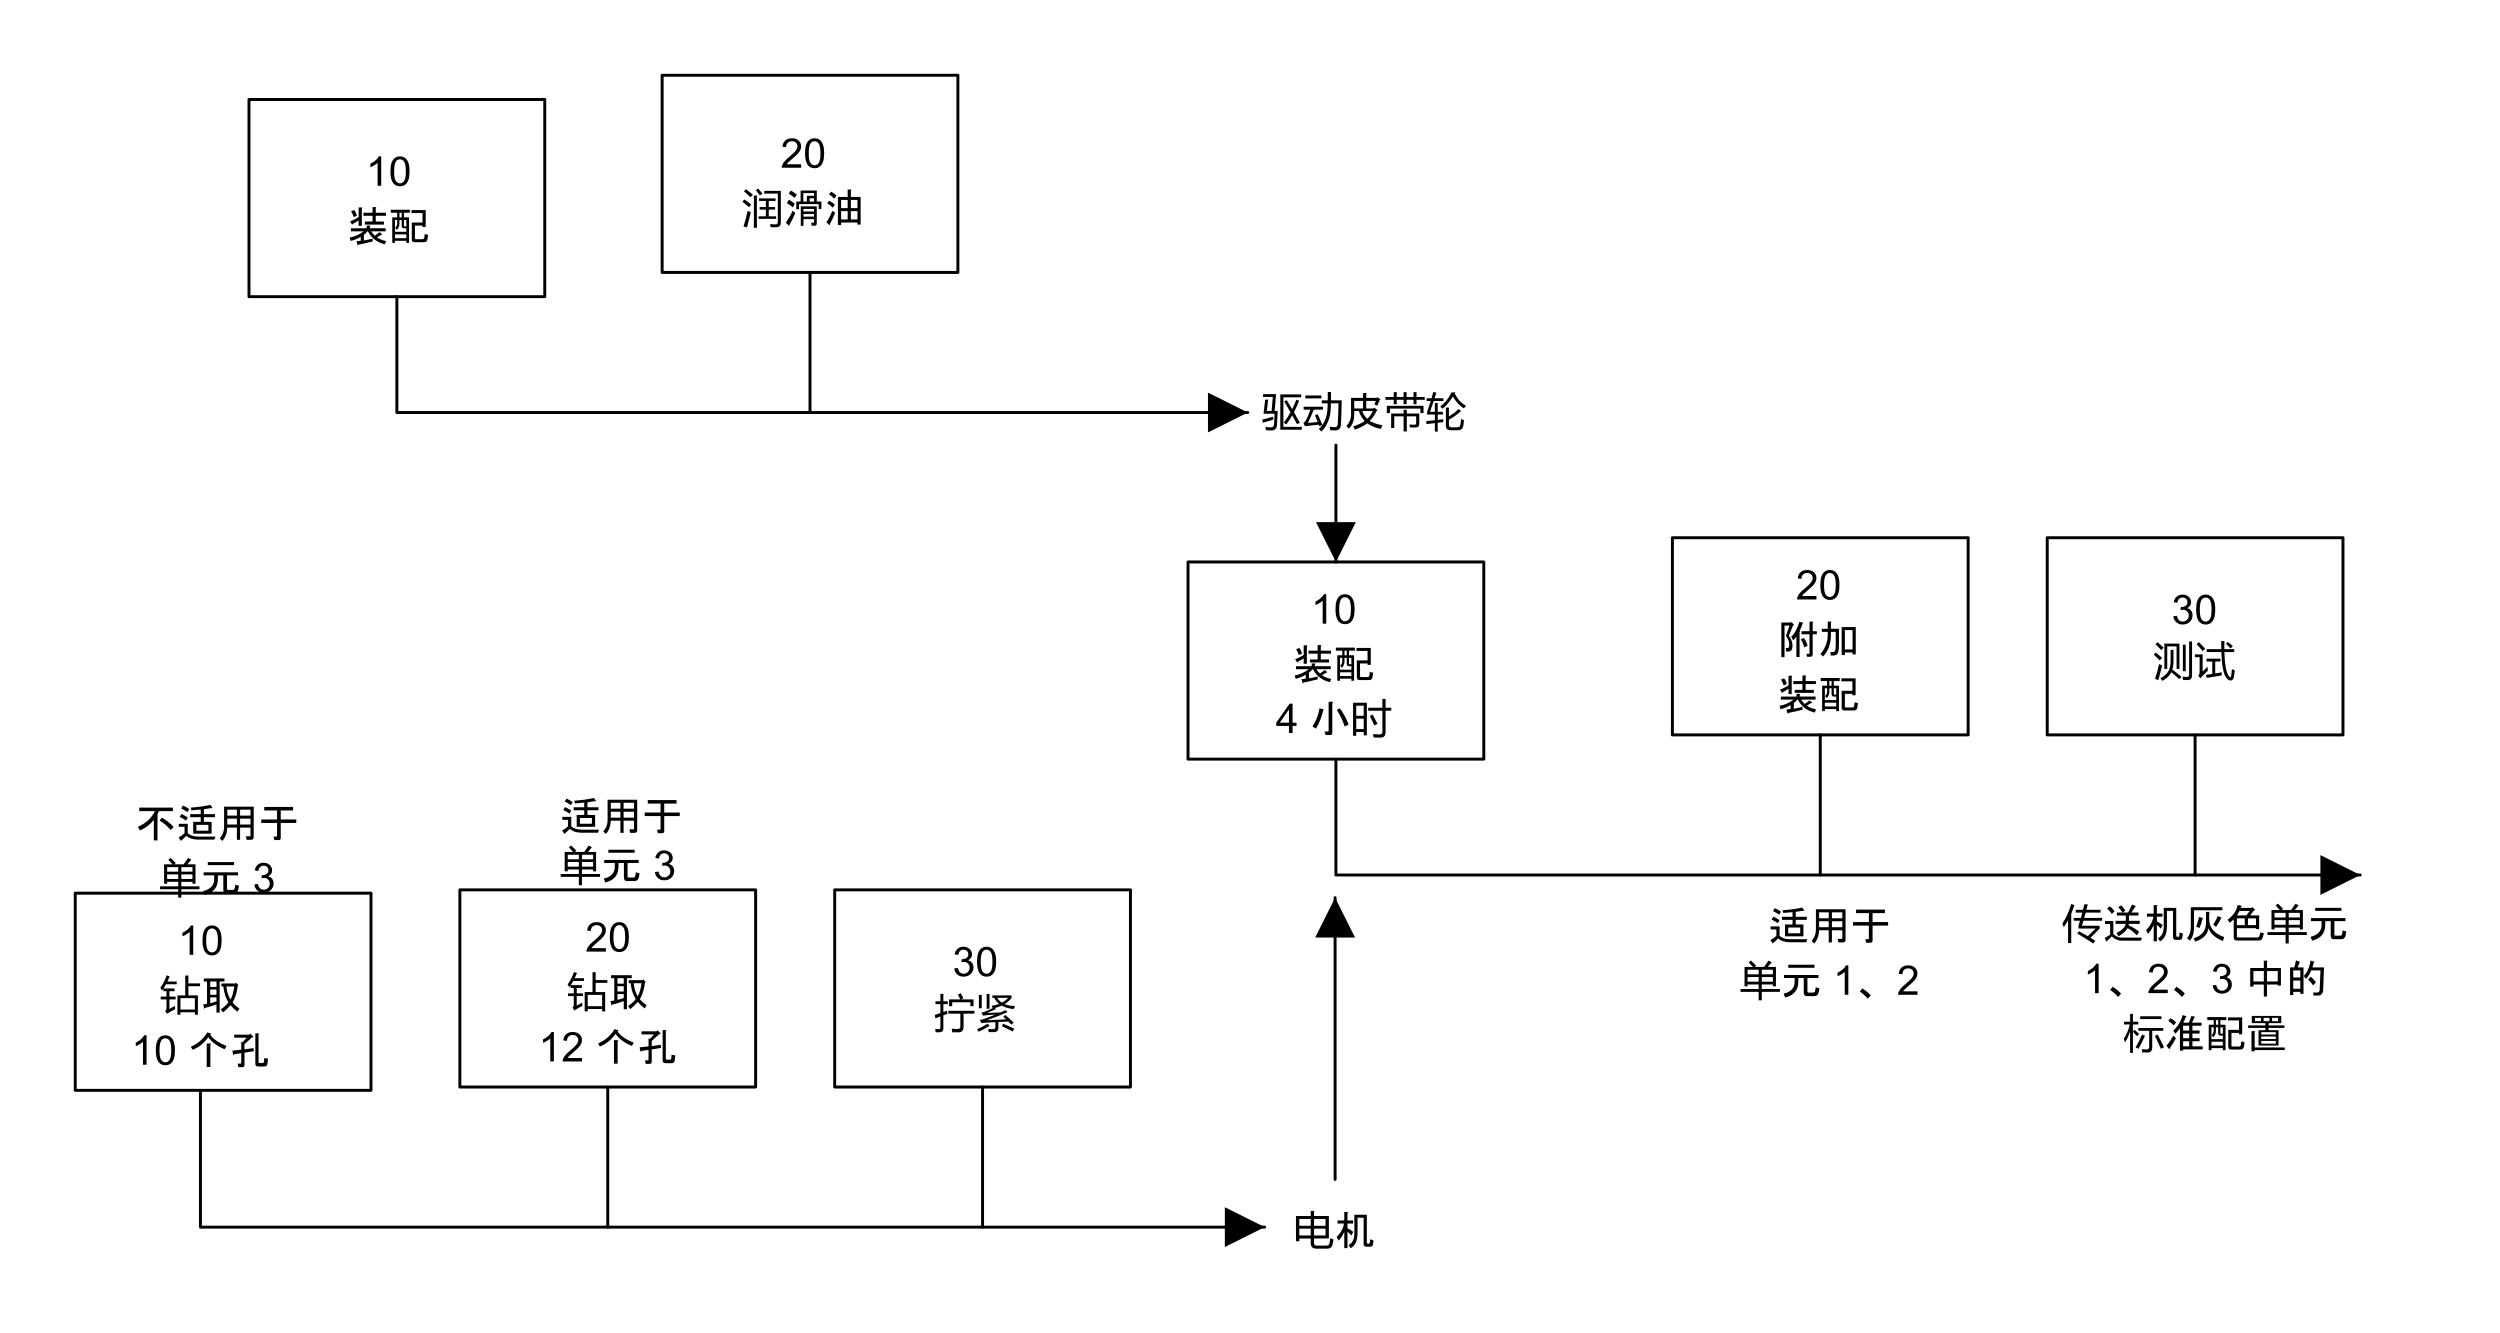 <?xml version="1.0" encoding="UTF-8" standalone="no"?>
<svg xmlns:inkscape="http://www.inkscape.org/namespaces/inkscape" xmlns:sodipodi="http://sodipodi.sourceforge.net/DTD/sodipodi-0.dtd" xmlns:xlink="http://www.w3.org/1999/xlink" xmlns="http://www.w3.org/2000/svg" xmlns:svg="http://www.w3.org/2000/svg" width="8.474in" height="4.518in" viewBox="0 0 610.11 325.276" xml:space="preserve" color-interpolation-filters="sRGB" class="st10" version="1.1" id="svg346411" sodipodi:docname="kgz1614153705449.svg" inkscape:version="1.1.1 (3bf5ae0d25, 2021-09-20)">
	<namedview id="namedview346413" pagecolor="#ffffff" bordercolor="#666666" borderopacity="1.0" inkscape:pageshadow="2" inkscape:pageopacity="0.0" inkscape:pagecheckerboard="0" inkscape:document-units="in" showgrid="false" inkscape:zoom="0.84850868" inkscape:cx="228.63644" inkscape:cy="193.28029" inkscape:window-width="1920" inkscape:window-height="974" inkscape:window-x="-11" inkscape:window-y="-11" inkscape:window-maximized="1" inkscape:current-layer="svg346411">
	</namedview>
	<style type="text/css" id="style346173">
<![CDATA[
		.st1 {fill:#ffffff;stroke:#000000;stroke-linecap:round;stroke-linejoin:round;stroke-width:0.72}
		.st2 {fill:#000000;font-family:SimSun;font-size:0.833em}
		.st3 {font-size:1em}
		.st4 {marker-end:url(#mrkr4-14);stroke:#000000;stroke-linecap:round;stroke-linejoin:round;stroke-width:0.72}
		.st5 {fill:#000000;fill-opacity:1;stroke:#000000;stroke-opacity:1;stroke-width:0.222}
		.st6 {fill:none}
		.st7 {stroke:#000000;stroke-linecap:round;stroke-linejoin:round;stroke-width:0.72}
		.st8 {fill:none;stroke:none;stroke-linecap:round;stroke-linejoin:round;stroke-width:0.72}
		.st9 {marker-start:url(#mrkr4-44);stroke:#000000;stroke-linecap:round;stroke-linejoin:round;stroke-width:0.72}
		.st10 {fill:none;fill-rule:evenodd;font-size:12px;overflow:visible;stroke-linecap:square;stroke-miterlimit:3}
	]]>	</style>
	<defs id="Markers">
		<g id="lend4">
			<path d="M 2 1 L 0 0 L 2 -1 L 2 1 " style="stroke:none" id="path346175"/>
		</g>
		<marker id="mrkr4-14" class="st5" refX="-0" orient="auto" markerUnits="strokeWidth" overflow="visible">
			<use xlink:href="#lend4" transform="scale(-4.5,-4.5) " id="use346178">
			</use>
		</marker>
		<marker id="mrkr4-44" class="st5" refX="0" orient="auto" markerUnits="strokeWidth" overflow="visible">
			<use xlink:href="#lend4" transform="scale(4.5) " id="use346181">
			</use>
		</marker>
	</defs>
	<g id="g346409">
		<g id="shape2-1" transform="translate(60.765,-252.88)">
			<path id="rect346191" class="st1" style="fill:#ffffff;stroke:#000000;stroke-width:0.72;stroke-linecap:round;stroke-linejoin:round" d="m 0,277.157 h 72.179 v 48.119 H 0 Z"/>
			<g aria-label="10 装配" id="text346195" style="font-size:10px;font-family:SimSun;-inkscape-font-specification:'Arial, Normal';text-align:center;text-anchor:middle;fill:#000000" class="st2">
				<path d="m 32.264,298.22 h -0.879 v -5.601 q -0.317,0.303 -0.835,0.605 -0.513,0.303 -0.923,0.454 v -0.85 q 0.737,-0.347 1.289,-0.84 0.552,-0.493 0.781,-0.957 h 0.566 z" id="path426959"/>
				<path d="m 34.515,294.69 q 0,-1.27 0.259,-2.041 0.264,-0.776 0.776,-1.196 0.518,-0.42 1.299,-0.42 0.576,0 1.011,0.234 0.435,0.229 0.718,0.669 0.283,0.435 0.444,1.064 0.161,0.625 0.161,1.689 0,1.26 -0.259,2.036 -0.259,0.771 -0.776,1.196 -0.513,0.42 -1.299,0.42 -1.035,0 -1.626,-0.742 -0.708,-0.894 -0.708,-2.91 z m 0.903,0 q 0,1.763 0.41,2.349 0.415,0.581 1.021,0.581 0.605,0 1.016,-0.586 0.415,-0.586 0.415,-2.344 0,-1.768 -0.415,-2.349 -0.41,-0.581 -1.025,-0.581 -0.605,0 -0.967,0.513 -0.454,0.654 -0.454,2.417 z" id="path426961"/>
				<path d="m 30.194,311.791 q -2.109,0.547 -3.438,0.781 -0.117,0.352 -0.234,0.117 l -0.312,-0.938 1.055,-0.117 v -0.977 q -1.094,0.703 -2.461,1.016 l -0.234,-0.82 q 1.992,-0.391 3.398,-1.523 h -3.086 v -0.742 h 3.828 v -0.664 h 0.742 q 0.312,0.039 0.039,0.234 v 0.43 h 3.867 v 0.742 h -3.516 q 0.352,0.625 0.898,1.055 l 1.133,-0.859 0.625,0.508 q 0.039,0.195 -0.195,0.117 l -1.055,0.625 q 0.625,0.586 2.227,0.938 l -0.312,0.781 q -2.852,-0.664 -4.141,-3.164 h -0.117 q -0.352,0.43 -0.859,0.859 v 1.367 q 1.016,-0.156 2.109,-0.469 z m -4.883,-4.258 q -0.039,0.273 -0.195,0.117 l -0.43,-0.781 q 0.898,-0.273 2.07,-1.016 v -2.344 h 0.742 q 0.312,0.039 0.039,0.234 v 4.258 h -0.781 v -1.328 q -0.82,0.547 -1.445,0.859 z m 5.586,-4.102 q 0.312,0.039 0.039,0.234 v 1.133 h 2.5 v 0.742 h -2.5 v 1.406 h 1.992 v 0.742 h -4.648 v -0.742 h 1.875 v -1.406 h -2.227 v -0.742 h 2.227 v -1.367 z m -5.234,0.703 q 0.508,0.586 0.664,1.406 l -0.742,0.312 q -0.273,-0.742 -0.664,-1.406 z" id="path426963"/>
				<path d="m 43.71,310.189 -0.156,1.055 q -0.117,0.742 -0.859,0.742 h -2.266 q -0.703,0 -0.703,-0.703 v -4.102 h 2.617 v -2.305 h -2.695 v -0.742 h 3.477 v 4.141 h -0.781 v -0.352 h -1.836 v 3.047 q 0,0.273 0.234,0.273 h 1.562 q 0.43,0 0.469,-0.352 l 0.117,-0.898 z m -6.992,-3.633 v 0.898 q 0,0.82 -0.625,1.523 l -0.43,-0.508 q 0.508,-0.43 0.508,-1.094 v -0.82 h -0.547 v 2.891 h 2.773 v -0.859 h -0.547 q -0.586,0 -0.586,-0.625 v -1.406 z m 1.094,0 v 1.328 q 0,0.234 0.234,0.234 h 0.352 v -1.562 z m 1.25,5.586 h -0.664 v -0.508 h -2.773 v 0.508 h -0.664 v -6.211 h 1.211 v -1.133 h -1.562 v -0.742 h 4.648 v 0.742 h -1.445 v 1.133 h 1.25 z m -2.344,-6.211 h 0.547 v -1.133 h -0.547 z m -1.094,5.078 h 2.773 v -0.938 h -2.773 z" id="path426965"/>
			</g>
		</g>
		<g id="shape3-5" transform="translate(161.589,-258.797)">
			<path id="rect346202" class="st1" style="fill:#ffffff;stroke:#000000;stroke-width:0.72;stroke-linecap:round;stroke-linejoin:round" d="m 0,277.157 h 72.179 v 48.119 H 0 Z"/>
			<g aria-label="20 润滑油" id="text346206" style="font-size:10px;font-family:SimSun;-inkscape-font-specification:'Arial, Normal';text-align:center;text-anchor:middle;fill:#000000" class="st2">
				<path d="M 33.931,298.875 V 299.72 h -4.731 q -0.01,-0.317 0.103,-0.61 0.181,-0.483 0.576,-0.952 0.4,-0.469 1.152,-1.084 1.167,-0.957 1.577,-1.514 0.41,-0.562 0.41,-1.06 0,-0.522 -0.376,-0.879 -0.371,-0.361 -0.972,-0.361 -0.635,0 -1.016,0.381 -0.381,0.381 -0.386,1.055 l -0.903,-0.093 q 0.093,-1.011 0.698,-1.538 0.605,-0.532 1.626,-0.532 1.03,0 1.631,0.571 0.601,0.571 0.601,1.416 0,0.43 -0.176,0.845 -0.176,0.415 -0.586,0.874 -0.405,0.459 -1.353,1.26 -0.791,0.664 -1.016,0.903 -0.225,0.234 -0.371,0.474 z" id="path426969"/>
				<path d="m 34.874,296.19 q 0,-1.27 0.259,-2.041 0.264,-0.776 0.776,-1.196 0.518,-0.42 1.299,-0.42 0.576,0 1.011,0.234 0.435,0.229 0.718,0.669 0.283,0.435 0.444,1.064 0.161,0.625 0.161,1.689 0,1.26 -0.259,2.036 -0.259,0.771 -0.776,1.196 -0.513,0.42 -1.299,0.42 -1.035,0 -1.626,-0.742 -0.708,-0.894 -0.708,-2.91 z m 0.903,0 q 0,1.763 0.41,2.349 0.415,0.581 1.021,0.581 0.605,0 1.016,-0.586 0.415,-0.586 0.415,-2.344 0,-1.768 -0.415,-2.349 -0.41,-0.581 -1.025,-0.581 -0.605,0 -0.967,0.513 -0.454,0.654 -0.454,2.417 z" id="path426971"/>
				<path d="m 24.927,305.376 h 4.043 v 7.734 q 0,1.143 -1.172,1.143 -0.547,0 -1.318,-0.01 -0.049,-0.322 -0.146,-0.752 0.82,0.059 1.27,0.059 0.625,0 0.625,-0.566 v -6.943 H 24.927 Z m -1.387,6.211 h 1.777 v -1.65 h -1.523 v -0.605 h 1.523 v -1.504 h -1.67 v -0.625 h 4.043 v 0.625 H 26.021 v 1.504 h 1.543 v 0.605 H 26.021 v 1.65 h 1.797 v 0.625 h -4.277 z m -0.41,2.793 h -0.742 v -7.871 h 0.742 z M 19.859,314.047 q 0.566,-1.68 1.006,-3.779 0.43,0.186 0.791,0.303 -0.605,2.373 -0.938,3.74 z m 0.107,-8.574 0.508,-0.518 q 0.645,0.488 1.68,1.377 -0.332,0.322 -0.586,0.576 -1.006,-0.947 -1.602,-1.436 z m -0.381,2.549 0.498,-0.557 q 0.84,0.576 1.68,1.25 -0.322,0.342 -0.566,0.635 -0.957,-0.85 -1.611,-1.328 z m 3.291,-2.812 0.547,-0.42 q 0.586,0.645 1.074,1.25 l -0.635,0.469 q -0.41,-0.596 -0.986,-1.299 z" id="path426973"/>
				<path d="m 34.498,311.65 h 2.578 v -0.625 h -2.578 z m 0,-1.25 h 2.578 v -0.625 h -2.578 z m 3.242,2.93 q 0,0.547 -0.547,0.547 H 36.49 l -0.117,-0.742 h 0.547 q 0.156,0 0.156,-0.156 v -0.703 h -2.578 v 1.641 H 33.834 v -4.766 h 3.906 z m -1.758,-5.352 h 1.094 v -0.781 h -1.094 z m 1.094,-1.406 v -0.664 H 34.459 v 2.07 h 0.859 v -1.406 z m 0.664,-1.289 v 2.695 h 1.133 v 1.797 H 38.209 v -1.172 h -4.805 v 1.25 H 32.74 v -1.875 h 1.055 v -2.695 z m -5.234,5.469 q -0.508,1.289 -1.445,2.93 0.078,0.273 -0.117,0.195 l -0.742,-0.742 q 1.172,-1.797 1.68,-2.93 z m -1.602,-3.203 q 0.859,0.43 1.484,0.977 l -0.508,0.859 q -0.625,-0.547 -1.445,-1.016 z m 0.469,-2.266 q 0.82,0.43 1.484,0.977 l -0.547,0.82 q -0.703,-0.625 -1.406,-1.016 z" id="path426975"/>
				<path d="m 42.232,310.673 q -0.469,1.289 -1.289,2.812 0.039,0.312 -0.156,0.234 l -0.703,-0.703 q 0.781,-1.055 1.445,-2.773 z m 5.43,2.93 v -0.508 H 43.677 v 0.625 h -0.781 v -6.875 h 2.383 v -1.797 h 0.742 q 0.312,0.039 0.039,0.234 v 1.562 h 2.383 v 6.758 z m 0,-3.281 h -1.602 v 2.031 h 1.602 z m -2.383,2.031 v -2.031 H 43.677 v 2.031 z m 0,-2.773 v -1.992 H 43.677 v 1.992 z m 2.383,0 v -1.992 h -1.602 v 1.992 z m -5.664,-2.305 q -0.664,-0.703 -1.289,-1.055 l 0.547,-0.664 q 0.781,0.469 1.289,0.977 z m -0.352,2.188 q -0.625,-0.625 -1.367,-1.016 l 0.469,-0.664 q 0.82,0.391 1.406,0.938 z" id="path426977"/>
			</g>
		</g>
		<g id="shape4-9" transform="translate(96.854,-224.611)">
			<path d="M0 297 L0 325.28 L202.16 325.28 L207.66 325.28" class="st4" id="path346211"/>
		</g>
		<g id="shape5-15" transform="translate(522.956,66.479) rotate(90)">
			<path d="M0 325.28 L34.19 325.28 L0 325.28 Z" class="st6" id="path346216"/>
			<path d="M0 325.28 L34.19 325.28" class="st7" id="path346218"/>
		</g>
		<g id="shape6-18" transform="translate(276.75,-205.208)">
			<path id="rect346225" class="st8" style="stroke-width:0.72;stroke-linecap:round;stroke-linejoin:round" d="m 0,287.082 h 114.584 v 38.194 H 0 Z"/>
			<g aria-label="驱动皮带轮" id="text346227" class="st2" style="font-size:10px;font-family:SimSun;fill:#000000">
				<path d="m 32.742,302.73 -0.322,2.754 h 1.162 l 0.283,-3.418 h -2.373 v -0.684 h 3.174 l -0.342,4.102 h 0.742 q -0.078,2.08 -0.166,3.262 -0.049,1.504 -1.348,1.504 -0.586,0 -1.357,-0.029 -0.049,-0.361 -0.127,-0.82 0.723,0.088 1.367,0.088 0.693,0 0.752,-0.84 0.068,-0.908 0.107,-2.48 h -2.686 l 0.4,-3.438 z m 2.959,-1.27 h 5.098 v 0.703 H 36.453 v 7.207 h 4.482 v 0.703 h -5.234 z m 0.957,1.709 0.605,-0.312 q 0.679,1.074 1.338,2.202 0.552,-1.108 0.996,-2.31 l 0.703,0.254 q -0.605,1.523 -1.265,2.798 0.728,1.26 1.44,2.583 l -0.693,0.332 q -0.557,-1.04 -1.167,-2.134 -0.693,1.216 -1.44,2.173 l -0.635,-0.391 q 0.913,-1.191 1.655,-2.534 -0.732,-1.294 -1.538,-2.661 z m -5.4,4.453 q 0.83,-0.186 2.676,-0.723 0.029,0.41 0.068,0.713 -0.742,0.205 -2.529,0.752 z" style="font-size:10px;font-family:SimSun;fill:#000000" id="path426981"/>
				<path d="m 45.818,302.896 h 1.455 q 0.015,-0.981 0.01,-2.012 h 0.801 q -0.005,1.021 -0.024,2.012 h 2.632 q -0.068,3.691 -0.195,5.947 -0.107,1.377 -1.279,1.396 -0.605,0 -1.318,-0.029 -0.068,-0.41 -0.156,-0.859 0.674,0.088 1.23,0.098 0.723,0 0.752,-0.811 0.146,-2.422 0.176,-5 h -1.855 q -0.01,0.42 -0.02,0.83 -0.049,3.848 -2.324,6.074 -0.273,-0.332 -0.586,-0.664 2.041,-1.816 2.129,-5.43 0.01,-0.4 0.02,-0.811 h -1.445 z m -0.996,3.369 q 0.615,1.328 1.133,2.637 -0.43,0.186 -0.732,0.322 -0.068,-0.186 -0.137,-0.371 -1.86,0.176 -3.389,0.352 l -0.342,-0.791 q 0.43,-0.244 0.693,-0.791 0.479,-0.962 0.996,-2.441 h -1.65 v -0.723 h 4.717 v 0.723 h -2.246 q -0.835,2.08 -1.445,3.232 1.123,-0.083 2.417,-0.22 -0.327,-0.83 -0.688,-1.626 z M 41.805,301.714 h 3.916 v 0.723 H 41.805 Z" style="font-size:10px;font-family:SimSun;fill:#000000" id="path426983"/>
				<path d="m 55.701,305.508 q 0.313,1.016 1.211,1.914 0.82,-0.703 1.367,-1.914 z m 1.797,2.422 q 1.328,0.742 3.125,1.055 l -0.391,0.898 q -1.758,-0.312 -3.32,-1.367 -1.484,1.055 -3.047,1.523 l -0.352,-0.781 q 1.68,-0.547 2.773,-1.289 -1.133,-1.328 -1.406,-2.461 h -1.133 v 0.82 q 0,2.227 -1.328,3.477 l -0.625,-0.625 q 1.172,-1.172 1.172,-2.891 v -3.984 h 2.93 v -1.172 h 0.742 q 0.313,0.039 0.039,0.234 v 0.938 h 2.539 l 0.156,-0.156 0.703,0.43 q 0.234,0.195 -0.078,0.156 l -0.625,1.484 -0.703,-0.312 0.352,-0.859 h -2.344 v 1.836 h 1.758 l 0.195,-0.195 0.742,0.547 q 0.156,0.195 -0.117,0.156 -0.859,1.758 -1.758,2.539 z m -3.75,-4.883 v 1.836 h 2.148 v -1.836 z" style="font-size:10px;font-family:SimSun;fill:#000000" id="path426985"/>
				<path d="m 63.514,309.654 h -0.762 v -3.535 h 3.037 v -0.908 h 0.781 v 0.908 h 3.047 v 2.529 q 0,0.898 -0.986,0.898 -0.352,0 -1.279,-0.01 -0.049,-0.312 -0.146,-0.732 0.889,0.059 1.191,0.059 0.459,0 0.459,-0.41 v -1.65 h -2.285 v 3.691 h -0.781 v -3.691 h -2.275 z m -2.148,-7.559 h 2.012 v -1.191 h 0.732 v 1.191 h 1.68 v -1.191 h 0.732 v 1.191 h 1.689 v -1.191 h 0.732 v 1.191 h 2.012 v 0.684 H 68.944 v 1.074 h -0.732 v -1.074 h -1.689 v 1.074 H 65.789 V 302.779 H 64.11 v 1.074 H 63.377 V 302.779 H 61.365 Z m 0.332,2.148 h 8.955 v 1.777 h -0.762 v -1.094 h -7.432 v 1.094 h -0.762 z" style="font-size:10px;font-family:SimSun;fill:#000000" id="path426987"/>
				<path d="m 72.244,305.699 h 1.172 v -2.139 h 0.703 v 2.139 h 1.25 v 0.664 h -1.25 v 1.318 q 0.713,-0.088 1.367,-0.186 -0.01,0.244 -0.029,0.723 -0.674,0.078 -1.338,0.156 v 2.158 h -0.703 v -2.08 q -1.025,0.127 -2.031,0.254 l -0.078,-0.732 q 1.104,-0.098 2.109,-0.215 v -1.396 h -1.895 v -0.615 q 0.508,-1.436 0.898,-2.686 h -1.006 v -0.664 h 1.201 q 0.244,-0.811 0.42,-1.533 l 0.752,0.166 q -0.215,0.703 -0.43,1.367 h 2.158 v 0.664 h -2.373 q -0.449,1.387 -0.898,2.637 z m 3.867,-1.035 h 0.742 v 2.158 q 1.279,-0.742 2.363,-1.787 l 0.615,0.459 q -1.494,1.367 -2.979,2.129 v 1.26 q 0,0.605 0.684,0.605 h 1.328 q 0.684,0 0.781,-0.586 0.107,-0.635 0.156,-1.436 0.078,0.029 0.732,0.283 -0.059,0.742 -0.176,1.387 -0.166,1.064 -1.357,1.064 h -1.699 q -1.191,0 -1.191,-1.133 z m 2.334,-3.701 -0.176,0.293 q 1.094,2.109 2.764,2.959 -0.313,0.352 -0.527,0.645 -1.563,-0.928 -2.695,-2.9 -1.123,1.875 -2.539,3.008 -0.234,-0.303 -0.527,-0.566 1.748,-1.309 2.744,-3.438 z" style="font-size:10px;font-family:SimSun;fill:#000000" id="path426989"/>
			</g>
		</g>
		<g id="shape7-21" transform="translate(289.932,-140.018)">
			<path id="rect346234" class="st1" style="fill:#ffffff;stroke:#000000;stroke-width:0.72;stroke-linecap:round;stroke-linejoin:round" d="m 0,277.157 h 72.179 v 48.119 H 0 Z"/>
			<g aria-label="10 装配 4 小时" id="text346240" style="font-size:10px;font-family:SimSun;-inkscape-font-specification:'Arial, Normal';text-align:center;text-anchor:middle;fill:#000000" class="st2">
				<path d="m 33.732,292.22 h -0.879 v -5.601 q -0.317,0.303 -0.835,0.605 -0.513,0.303 -0.923,0.454 v -0.85 q 0.737,-0.347 1.289,-0.84 0.552,-0.493 0.781,-0.957 h 0.566 z" id="path426993"/>
				<path d="m 35.983,288.69 q 0,-1.27 0.259,-2.041 0.264,-0.776 0.776,-1.196 0.518,-0.42 1.299,-0.42 0.576,0 1.011,0.234 0.435,0.229 0.718,0.669 0.283,0.435 0.444,1.064 0.161,0.625 0.161,1.689 0,1.26 -0.259,2.036 -0.259,0.771 -0.776,1.196 -0.513,0.42 -1.299,0.42 -1.035,0 -1.626,-0.742 -0.708,-0.894 -0.708,-2.91 z m 0.903,0 q 0,1.763 0.41,2.349 0.415,0.581 1.021,0.581 0.605,0 1.016,-0.586 0.415,-0.586 0.415,-2.344 0,-1.768 -0.415,-2.349 -0.41,-0.581 -1.025,-0.581 -0.605,0 -0.967,0.513 -0.454,0.654 -0.454,2.417 z" id="path426995"/>
				<path d="m 31.662,305.791 q -2.109,0.547 -3.438,0.781 -0.117,0.352 -0.234,0.117 l -0.312,-0.938 1.055,-0.117 v -0.977 q -1.094,0.703 -2.461,1.016 l -0.234,-0.82 q 1.992,-0.391 3.398,-1.523 h -3.086 v -0.742 h 3.828 v -0.664 h 0.742 q 0.312,0.039 0.039,0.234 v 0.43 h 3.867 v 0.742 h -3.516 q 0.352,0.625 0.898,1.055 l 1.133,-0.859 0.625,0.508 q 0.039,0.195 -0.195,0.117 l -1.055,0.625 q 0.625,0.586 2.227,0.938 l -0.312,0.781 q -2.852,-0.664 -4.141,-3.164 h -0.117 q -0.352,0.43 -0.859,0.859 v 1.367 q 1.016,-0.156 2.109,-0.469 z m -4.883,-4.258 q -0.039,0.273 -0.195,0.117 l -0.43,-0.781 q 0.898,-0.273 2.07,-1.016 v -2.344 h 0.742 q 0.312,0.039 0.039,0.234 v 4.258 h -0.781 v -1.328 q -0.82,0.547 -1.445,0.859 z m 5.586,-4.102 q 0.312,0.039 0.039,0.234 v 1.133 h 2.5 v 0.742 h -2.5 v 1.406 h 1.992 v 0.742 h -4.648 v -0.742 h 1.875 v -1.406 H 29.396 v -0.742 h 2.227 v -1.367 z m -5.234,0.703 q 0.508,0.586 0.664,1.406 l -0.742,0.312 q -0.273,-0.742 -0.664,-1.406 z" id="path426997"/>
				<path d="m 45.177,304.189 -0.156,1.055 q -0.117,0.742 -0.859,0.742 H 41.896 q -0.703,0 -0.703,-0.703 v -4.102 h 2.617 v -2.305 H 41.115 v -0.742 h 3.477 v 4.141 h -0.781 v -0.352 h -1.836 v 3.047 q 0,0.273 0.234,0.273 h 1.562 q 0.43,0 0.469,-0.352 l 0.117,-0.898 z m -6.992,-3.633 v 0.898 q 0,0.82 -0.625,1.523 l -0.43,-0.508 q 0.508,-0.43 0.508,-1.094 v -0.82 h -0.547 v 2.891 h 2.773 v -0.859 h -0.547 q -0.586,0 -0.586,-0.625 v -1.406 z m 1.094,0 v 1.328 q 0,0.234 0.234,0.234 h 0.352 v -1.562 z m 1.25,5.586 H 39.865 v -0.508 h -2.773 v 0.508 H 36.427 v -6.211 h 1.211 v -1.133 h -1.562 v -0.742 h 4.648 v 0.742 h -1.445 v 1.133 h 1.25 z m -2.344,-6.211 h 0.547 v -1.133 h -0.547 z m -1.094,5.078 h 2.773 v -0.938 h -2.773 z" id="path426999"/>
				<path d="m 24.631,318.892 v -1.714 h -3.105 v -0.806 l 3.267,-4.639 h 0.718 v 4.639 h 0.967 v 0.806 h -0.967 v 1.714 z m 0,-2.52 v -3.228 l -2.241,3.228 z" id="path427001"/>
				<path d="m 30.363,317.291 q 1.367,-2.031 1.719,-4.414 l 0.938,0.234 q 0.312,0.117 -0.039,0.234 -0.469,2.344 -1.758,4.492 z m 6.68,-4.414 q 1.406,1.875 2.148,3.984 l -0.977,0.43 q -0.703,-2.188 -1.914,-4.023 z m -2.891,5.664 q 0.156,0 0.156,-0.156 v -7.109 h 0.859 q 0.391,0.078 0.039,0.312 v 7.305 q 0,0.508 -0.508,0.508 h -1.094 l -0.312,-0.859 z" id="path427003"/>
				<path d="m 40.275,311.505 h 3.369 v 7.959 h -0.771 v -0.811 H 41.047 v 0.928 h -0.771 z m 3.691,1.23 h 3.467 v -2.158 h 0.781 v 2.158 h 1.387 v 0.723 h -1.387 v 5.254 q 0,1.309 -1.25,1.309 -0.566,0 -1.66,-0.029 -0.049,-0.352 -0.156,-0.82 1.025,0.078 1.602,0.078 0.684,0 0.684,-0.693 v -5.098 H 43.967 Z M 41.047,317.93 h 1.826 v -2.529 H 41.047 Z m 1.826,-5.703 H 41.047 v 2.471 h 1.826 z m 2.188,2.168 q 0.781,1.426 1.182,2.275 -0.254,0.117 -0.781,0.391 -0.381,-0.928 -1.094,-2.314 z" id="path427005"/>
			</g>
		</g>
		<g id="shape8-26" transform="translate(408.139,-145.935)">
			<path id="rect346247" class="st1" style="fill:#ffffff;stroke:#000000;stroke-width:0.72;stroke-linecap:round;stroke-linejoin:round" d="m 0,277.157 h 72.179 v 48.119 H 0 Z"/>
			<g aria-label="20 附加 装配" id="text346253" style="font-size:10px;font-family:SimSun;-inkscape-font-specification:'Arial, Normal';text-align:center;text-anchor:middle;fill:#000000" class="st2">
				<path d="M 35.156,291.375 V 292.22 h -4.731 q -0.01,-0.317 0.103,-0.61 0.181,-0.483 0.576,-0.952 0.4,-0.469 1.152,-1.084 1.167,-0.957 1.577,-1.514 0.41,-0.562 0.41,-1.06 0,-0.522 -0.376,-0.879 -0.371,-0.361 -0.972,-0.361 -0.635,0 -1.016,0.381 -0.381,0.381 -0.386,1.055 l -0.903,-0.093 q 0.093,-1.011 0.698,-1.538 0.605,-0.532 1.626,-0.532 1.03,0 1.631,0.571 0.601,0.571 0.601,1.416 0,0.43 -0.176,0.845 -0.176,0.415 -0.586,0.874 -0.405,0.459 -1.353,1.26 -0.791,0.664 -1.016,0.903 -0.225,0.234 -0.371,0.474 z" id="path427009"/>
				<path d="m 36.099,288.69 q 0,-1.27 0.259,-2.041 0.264,-0.776 0.776,-1.196 0.518,-0.42 1.299,-0.42 0.576,0 1.011,0.234 0.435,0.229 0.718,0.669 0.283,0.435 0.444,1.064 0.161,0.625 0.161,1.689 0,1.26 -0.259,2.036 -0.259,0.771 -0.776,1.196 -0.513,0.42 -1.299,0.42 -1.035,0 -1.626,-0.742 -0.708,-0.894 -0.708,-2.91 z m 0.903,0 q 0,1.763 0.41,2.349 0.415,0.581 1.021,0.581 0.605,0 1.016,-0.586 0.415,-0.586 0.415,-2.344 0,-1.768 -0.415,-2.349 -0.41,-0.581 -1.025,-0.581 -0.605,0 -0.967,0.513 -0.454,0.654 -0.454,2.417 z" id="path427011"/>
				<path d="M 32.715,305.478 H 33.301 q 0.156,0 0.156,-0.156 v -4.609 h -1.953 v -0.742 h 1.953 v -2.344 h 0.742 q 0.312,0.039 0.039,0.234 v 2.109 h 1.016 v 0.742 H 34.238 v 4.883 q 0,0.625 -0.625,0.625 h -0.742 z m -0.547,-1.562 q -0.234,-1.016 -0.82,-1.953 l 0.742,-0.352 q 0.703,0.977 0.898,1.953 z m -1.914,2.344 v -4.961 q -0.312,0.508 -0.781,0.898 l -0.469,-0.859 q 1.289,-1.25 1.992,-3.672 l 0.859,0.234 q 0.195,0.117 -0.078,0.195 -0.312,0.938 -0.742,1.836 0.312,0.039 0,0.234 v 6.094 z m -0.664,-7.969 q 0.234,0.195 -0.117,0.234 l -1.055,2.539 q 0.703,1.055 0.82,1.719 0.352,2.148 -0.977,2.148 h -0.508 l -0.078,-0.859 h 0.391 q 0.625,0 0.391,-1.367 -0.117,-0.703 -0.742,-1.602 l 0.859,-2.5 H 27.363 v 7.695 h -0.781 v -8.438 h 2.305 l 0.117,-0.156 z" id="path427013"/>
				<path d="m 39.863,300.127 h -1.172 v 0.664 q 0,3.281 -1.914,5.352 L 36.113,305.556 q 1.797,-2.031 1.797,-4.805 v -0.625 h -1.445 v -0.742 h 1.445 v -1.758 h 0.742 q 0.312,0.039 0.039,0.234 v 1.523 h 1.953 v 3.711 q 0,1.562 -0.234,2.148 -0.273,0.664 -1.133,0.664 h -0.625 l -0.078,-0.859 h 0.625 q 0.391,0 0.508,-0.352 0.156,-0.391 0.156,-1.484 z m 1.445,-1.172 h 3.438 v 6.68 h -0.781 v -0.469 h -1.875 v 0.625 h -0.781 z m 0.781,0.742 v 4.727 h 1.875 v -4.727 z" id="path427015"/>
				<path d="m 31.777,319.127 q -2.109,0.547 -3.438,0.781 -0.117,0.352 -0.234,0.117 l -0.312,-0.938 1.055,-0.117 v -0.977 q -1.094,0.703 -2.461,1.016 l -0.234,-0.82 q 1.992,-0.391 3.398,-1.523 h -3.086 v -0.742 h 3.828 v -0.664 h 0.742 q 0.312,0.039 0.039,0.234 v 0.43 h 3.867 v 0.742 H 31.426 q 0.352,0.625 0.898,1.055 l 1.133,-0.859 0.625,0.508 q 0.039,0.195 -0.195,0.117 l -1.055,0.625 q 0.625,0.586 2.227,0.938 l -0.312,0.781 q -2.852,-0.664 -4.141,-3.164 H 30.488 q -0.352,0.43 -0.859,0.859 v 1.367 q 1.016,-0.156 2.109,-0.469 z m -4.883,-4.258 q -0.039,0.273 -0.195,0.117 l -0.43,-0.781 q 0.898,-0.273 2.07,-1.016 v -2.344 h 0.742 q 0.312,0.039 0.039,0.234 v 4.258 h -0.781 v -1.328 q -0.82,0.547 -1.445,0.859 z m 5.586,-4.102 q 0.312,0.039 0.039,0.234 v 1.133 h 2.5 v 0.742 h -2.5 v 1.406 h 1.992 v 0.742 H 29.863 v -0.742 h 1.875 v -1.406 H 29.512 V 312.135 H 31.738 v -1.367 z m -5.234,0.703 q 0.508,0.586 0.664,1.406 l -0.742,0.312 q -0.273,-0.742 -0.664,-1.406 z" id="path427017"/>
				<path d="m 45.293,317.525 -0.156,1.055 q -0.117,0.742 -0.859,0.742 h -2.266 q -0.703,0 -0.703,-0.703 v -4.102 H 43.926 v -2.305 h -2.695 v -0.742 h 3.477 v 4.141 H 43.926 v -0.352 h -1.836 v 3.047 q 0,0.273 0.234,0.273 h 1.562 q 0.43,0 0.469,-0.352 l 0.117,-0.898 z M 38.301,313.892 v 0.898 q 0,0.82 -0.625,1.523 l -0.43,-0.508 q 0.508,-0.43 0.508,-1.094 v -0.82 H 37.207 v 2.891 h 2.773 v -0.859 h -0.547 q -0.586,0 -0.586,-0.625 v -1.406 z m 1.094,0 v 1.328 q 0,0.234 0.234,0.234 h 0.352 v -1.562 z m 1.25,5.586 h -0.664 v -0.508 H 37.207 v 0.508 h -0.664 v -6.211 h 1.211 v -1.133 h -1.562 v -0.742 h 4.648 v 0.742 H 39.395 v 1.133 h 1.25 z m -2.344,-6.211 h 0.547 V 312.135 H 38.301 Z m -1.094,5.078 h 2.773 v -0.938 H 37.207 Z" id="path427019"/>
			</g>
		</g>
		<g id="shape9-31" transform="translate(326.021,-111.75)">
			<path d="M0 297 L0 325.28 L244.48 325.28 L249.98 325.28" class="st4" id="path346258"/>
		</g>
		<g id="shape10-36" transform="translate(769.506,179.341) rotate(90)">
			<path d="M0 325.28 L34.19 325.28 L0 325.28 Z" class="st6" id="path346263"/>
			<path d="M0 325.28 L34.19 325.28" class="st7" id="path346265"/>
		</g>
		<g id="shape11-39" transform="translate(0.744,137.139) rotate(-90)">
			<path d="M0 325.28 L5.19 325.28 L5.5 325.28 L28.53 325.28" class="st9" id="path346270"/>
		</g>
		<g id="shape12-45" transform="translate(499.611,-145.935)">
			<path id="rect346277" class="st1" style="fill:#ffffff;stroke:#000000;stroke-width:0.72;stroke-linecap:round;stroke-linejoin:round" d="m 0,277.157 h 72.179 v 48.119 H 0 Z"/>
			<g aria-label="30 测试" id="text346281" style="font-size:10px;font-family:SimSun;-inkscape-font-specification:'Arial, Normal';text-align:center;text-anchor:middle;fill:#000000" class="st2">
				<path d="m 30.781,296.33 0.879,-0.117 q 0.151,0.747 0.513,1.079 0.366,0.327 0.889,0.327 0.62,0 1.045,-0.43 0.43,-0.43 0.43,-1.064 0,-0.605 -0.396,-0.996 -0.396,-0.396 -1.006,-0.396 -0.249,0 -0.62,0.098 l 0.098,-0.771 q 0.088,0.01 0.142,0.01 0.562,0 1.011,-0.293 0.449,-0.293 0.449,-0.903 0,-0.483 -0.327,-0.801 -0.327,-0.317 -0.845,-0.317 -0.513,0 -0.854,0.322 -0.342,0.322 -0.439,0.967 l -0.879,-0.156 q 0.161,-0.884 0.732,-1.367 0.571,-0.488 1.421,-0.488 0.586,0 1.079,0.254 0.493,0.249 0.752,0.684 0.264,0.435 0.264,0.923 0,0.464 -0.249,0.845 -0.249,0.381 -0.737,0.605 0.635,0.146 0.986,0.61 0.352,0.459 0.352,1.152 0,0.938 -0.684,1.592 -0.684,0.649 -1.729,0.649 -0.942,0 -1.567,-0.562 -0.62,-0.562 -0.708,-1.455 z" id="path427023"/>
				<path d="m 36.338,294.69 q 0,-1.27 0.259,-2.041 0.264,-0.776 0.776,-1.196 0.518,-0.42 1.299,-0.42 0.576,0 1.011,0.234 0.435,0.229 0.718,0.669 0.283,0.435 0.444,1.064 0.161,0.625 0.161,1.689 0,1.26 -0.259,2.036 -0.259,0.771 -0.776,1.196 -0.513,0.42 -1.299,0.42 -1.035,0 -1.626,-0.742 -0.708,-0.894 -0.708,-2.91 z m 0.903,0 q 0,1.763 0.41,2.349 0.415,0.581 1.021,0.581 0.605,0 1.016,-0.586 0.415,-0.586 0.415,-2.344 0,-1.768 -0.415,-2.349 -0.41,-0.581 -1.025,-0.581 -0.605,0 -0.967,0.513 -0.454,0.654 -0.454,2.417 z" id="path427025"/>
				<path d="m 27.29,307.981 q 0.469,0.244 0.771,0.361 -0.654,2.441 -0.947,3.604 l -0.801,-0.371 q 0.576,-1.631 0.977,-3.594 z m -0.371,-5.332 q 0.596,0.498 1.484,1.348 -0.322,0.312 -0.586,0.586 -0.713,-0.791 -1.406,-1.445 z m -0.439,2.51 q 0.82,0.664 1.553,1.318 -0.254,0.264 -0.566,0.615 -0.879,-0.869 -1.465,-1.396 z m 8.154,-2.695 h 0.713 v 8.311 q 0,1.123 -1.084,1.123 -0.469,0 -1.113,-0.019 -0.039,-0.361 -0.137,-0.801 0.625,0.068 1.064,0.068 0.557,0 0.557,-0.557 z m -0.84,7.266 h -0.684 v -6.475 h 0.684 z m -5.205,-6.729 h 3.682 v 6.172 h -0.703 v -5.488 h -2.275 v 5.488 h -0.703 z m 1.523,1.523 h 0.713 v 2.422 q 0,1.484 -0.273,2.383 1.27,0.977 2.207,1.758 l -0.527,0.596 q -0.781,-0.742 -1.934,-1.699 -0.605,1.201 -2.178,2.119 -0.215,-0.312 -0.479,-0.625 1.455,-0.84 1.992,-1.865 0.479,-0.889 0.479,-2.646 z" id="path427027"/>
				<path d="m 38.911,304.348 h 3.564 q -0.01,-0.903 -0.01,-1.963 h 0.771 q -0.02,1.162 -0.01,1.963 h 2.412 v 0.713 h -2.397 q 0.098,4.131 0.923,5.625 0.303,0.508 0.508,0.508 0.166,0 0.234,-0.391 0.098,-0.596 0.146,-1.553 0.42,0.166 0.732,0.254 -0.127,1.104 -0.244,1.68 -0.156,0.82 -0.82,0.82 -0.547,0 -1.084,-0.752 -0.996,-1.445 -1.143,-6.191 h -3.584 z m -0.176,6.27 q 0.737,-0.098 1.543,-0.225 v -3.027 h -1.396 v -0.693 h 3.379 v 0.693 h -1.26 v 2.915 q 0.767,-0.127 1.592,-0.278 -0.02,0.391 -0.02,0.762 -2.139,0.342 -3.643,0.615 z m 0.371,-1.982 q 0.049,0.547 0.107,0.947 -0.654,0.625 -1.309,1.299 -0.303,0.312 -0.508,0.596 l -0.547,-0.625 q 0.342,-0.381 0.342,-0.938 v -3.594 h -1.133 v -0.693 h 1.875 v 4.199 q 0.527,-0.508 1.172,-1.191 z m -2.09,-5.996 q 0.879,0.859 1.543,1.621 l -0.645,0.557 q -0.615,-0.811 -1.455,-1.68 z m 6.592,0.43 0.449,-0.469 q 0.781,0.576 1.24,1.016 l -0.537,0.547 q -0.537,-0.576 -1.152,-1.094 z" id="path427029"/>
			</g>
		</g>
		<g id="shape13-49" transform="translate(860.978,179.341) rotate(90)">
			<path d="M0 325.28 L34.19 325.28 L0 325.28 Z" class="st6" id="path346286"/>
			<path d="M0 325.28 L34.19 325.28" class="st7" id="path346288"/>
		</g>
		<g id="shape14-52" transform="translate(423.222,-81.381)">
			<path id="rect346295" class="st8" style="stroke-width:0.72;stroke-linecap:round;stroke-linejoin:round" d="m 0,302.359 h 61.111 v 22.917 H 0 Z"/>
			<g aria-label="适用于 单元 1、2" id="text346299" style="font-size:10px;font-family:SimSun;-inkscape-font-specification:'Arial, Normal';text-align:center;text-anchor:middle;fill:#000000" class="st2">
				<path d="m 11.815,303.515 q 2.734,-0.195 4.805,-0.664 l 0.469,0.703 q 0.078,0.234 -0.234,0.078 -0.898,0.156 -1.836,0.273 v 1.211 h 2.695 v 0.742 h -2.695 v 1.133 h 1.875 v 2.891 h -4.492 v -2.891 h 1.836 v -1.133 H 11.659 v -0.742 h 2.578 v -1.133 q -1.25,0.117 -2.266,0.195 z m 1.367,5.625 h 2.93 v -1.406 h -2.93 z m -2.891,-0.938 H 8.885 v -0.742 h 2.187 v 2.305 q 0.938,0.82 2.539,0.82 h 4.219 l -0.234,0.742 h -3.984 q -1.875,0 -2.891,-0.938 -0.547,0.586 -1.328,1.25 l -0.547,-0.859 q 0.781,-0.391 1.445,-1.016 z m -0.742,-3.125 q 0.781,0.352 1.523,0.859 l -0.43,0.742 q -0.664,-0.469 -1.523,-0.898 z m 0.352,-2.07 q 0.781,0.312 1.523,0.859 l -0.43,0.742 q -0.664,-0.469 -1.523,-0.898 z" id="path427033"/>
				<path d="M 26.385,308.398 H 23.846 v 2.969 h -0.781 v -2.969 h -2.344 q -0.078,2.031 -1.211,3.242 l -0.625,-0.625 q 1.055,-1.172 1.055,-2.734 v -5 h 7.227 v 7.461 q 0,0.625 -0.625,0.625 h -1.094 l -0.195,-0.859 h 0.977 q 0.156,0 0.156,-0.156 z m -5.664,-2.188 v 1.445 h 2.344 v -1.445 z m 0,-2.188 v 1.445 h 2.344 v -1.445 z m 3.125,2.188 v 1.445 h 2.539 v -1.445 z m 0,-2.188 v 1.445 h 2.539 v -1.445 z" id="path427035"/>
				<path d="m 29.002,307.265 v -0.859 h 3.867 v -2.188 h -3.125 v -0.859 h 7.031 v 0.859 h -3.008 v 2.188 h 3.789 v 0.859 h -3.789 v 3.672 q 0,0.508 -0.508,0.508 h -1.055 l -0.195,-0.859 h 0.703 q 0.156,0 0.156,-0.156 v -3.164 z" id="path427037"/>
				<path d="M 1.544,322.735 H 5.968 V 321.632 H 3.263 v 0.459 H 2.521 v -4.736 h 2.026 q -0.469,-0.547 -1.011,-1.123 l 0.557,-0.459 q 0.723,0.693 1.27,1.279 l -0.361,0.303 h 2.29 q 0.537,-0.713 1.089,-1.553 l 0.781,0.42 q -0.503,0.61 -0.972,1.133 h 1.997 v 4.736 H 9.444 V 321.632 H 6.73 v 1.104 h 4.424 v 0.703 H 6.73 v 2.061 H 5.968 v -2.061 H 1.544 Z m 5.186,-1.787 h 2.715 v -1.133 H 6.73 Z m -3.467,0 h 2.705 v -1.133 H 3.263 Z m 6.182,-2.91 H 6.73 v 1.113 h 2.715 z m -6.182,1.113 h 2.705 v -1.113 H 3.263 Z" id="path427039"/>
				<path d="m 20.802,322.594 -0.156,0.82 q -0.195,1.055 -1.094,1.055 h -1.836 q -0.742,0 -0.742,-0.898 v -3.516 h -1.328 v 0.898 q 0,3.047 -3.203,3.867 l -0.391,-0.938 q 2.695,-0.664 2.695,-2.891 v -0.938 h -2.578 v -0.742 h 8.398 v 0.742 h -2.695 v 3.242 q 0,0.312 0.273,0.312 h 1.055 q 0.469,0 0.547,-0.391 l 0.156,-0.898 z m -1.211,-5.039 h -6.406 v -0.742 h 6.406 z" id="path427041"/>
				<path d="m 27.853,324.156 h -0.879 v -5.601 q -0.317,0.303 -0.835,0.605 -0.513,0.303 -0.923,0.454 v -0.85 q 0.737,-0.347 1.289,-0.84 0.552,-0.493 0.781,-0.957 h 0.566 z" id="path427043"/>
				<path d="m 32.618,325.094 q -0.938,-1.055 -1.953,-1.719 l 0.586,-0.781 q 1.25,0.742 2.07,1.68 z" id="path427045"/>
				<path d="m 44.723,323.311 v 0.845 h -4.731 q -0.01,-0.317 0.103,-0.61 0.181,-0.483 0.576,-0.952 0.4,-0.469 1.152,-1.084 1.167,-0.957 1.577,-1.514 0.41,-0.562 0.41,-1.06 0,-0.522 -0.376,-0.879 -0.371,-0.361 -0.972,-0.361 -0.635,0 -1.016,0.381 -0.381,0.381 -0.386,1.055 l -0.903,-0.093 q 0.093,-1.011 0.698,-1.538 0.605,-0.532 1.626,-0.532 1.03,0 1.631,0.571 0.601,0.571 0.601,1.416 0,0.43 -0.176,0.845 -0.176,0.415 -0.586,0.874 -0.405,0.459 -1.353,1.26 -0.791,0.664 -1.016,0.903 -0.225,0.234 -0.371,0.474 z" id="path427047"/>
			</g>
		</g>
		<g id="shape15-56" transform="translate(504,-58.464)">
			<path id="rect346306" class="st8" style="stroke-width:0.72;stroke-linecap:round;stroke-linejoin:round" d="m 0,279.443 h 87.75 v 45.833 H 0 Z"/>
			<g aria-label="传送机灰色单元 1、2、3 中的 标准配置" id="text346314" style="font-size:10px;font-family:SimSun;-inkscape-font-specification:'Arial, Normal';text-align:center;text-anchor:middle;fill:#000000" class="st2">
				<path d="m 2.938,286.291 0.42,-0.576 q 1.118,0.605 2.148,1.211 l 1.895,-1.865 H 3.24 v -0.693 q 0.195,-0.61 0.376,-1.211 H 2.088 v -0.684 h 1.729 q 0.19,-0.659 0.356,-1.299 H 2.566 v -0.684 h 1.782 q 0.171,-0.679 0.317,-1.338 h 0.84 q -0.151,0.649 -0.327,1.338 h 3.442 v 0.684 H 5.003 q -0.171,0.635 -0.361,1.299 h 4.37 v 0.684 H 4.446 q -0.176,0.601 -0.366,1.221 h 4.316 v 0.713 l -2.227,2.236 q 0.605,0.361 1.182,0.732 L 6.844,288.722 Q 4.783,287.306 2.938,286.291 Z m -3.633,-2.432 q 1.367,-2.012 2.158,-4.775 l 0.791,0.234 q -0.366,1.133 -0.781,2.119 v 7.178 H 0.701 v -5.571 q -0.498,0.918 -1.055,1.675 Q -0.5,284.298 -0.695,283.859 Z" id="path427051"/>
				<path d="m 11.395,281.501 q -0.508,-0.781 -1.172,-1.289 l 0.625,-0.586 q 0.859,0.625 1.172,1.25 z m -1.758,5.859 1.328,-0.781 v -2.617 H 9.715 v -0.742 h 2.031 v 3.164 q 0.898,0.898 2.109,0.898 h 4.844 l -0.195,0.742 h -4.766 q -1.289,0 -2.383,-1.055 l -1.289,1.289 z m 8.555,-3.438 h -2.656 l -0.039,0.352 q 1.562,0.703 2.539,1.602 l -0.547,0.859 q -1.289,-1.328 -2.266,-1.758 -0.547,1.016 -2.227,1.992 l -0.469,-0.82 q 2.031,-1.016 2.227,-2.227 h -2.461 v -0.742 h 2.5 v -1.289 h -2.188 v -0.742 h 1.367 q -0.43,-0.742 -1.016,-1.289 l 0.703,-0.469 q 0.547,0.508 1.016,1.289 l -0.625,0.469 h 1.328 l 0.938,-1.953 0.859,0.391 q 0.156,0.156 -0.117,0.195 l -0.898,1.367 h 1.719 v 0.742 h -2.305 v 1.289 h 2.617 z" id="path427053"/>
				<path d="m 22.605,287.438 q 1.445,-0.664 1.445,-2.93 v -4.492 h 3.047 v 6.758 q 0,0.312 0.273,0.312 h 0.234 q 0.195,0 0.234,-0.273 l 0.078,-0.82 0.82,0.312 -0.156,0.977 q -0.078,0.547 -0.625,0.547 h -0.938 q -0.703,0 -0.703,-0.664 v -6.406 h -1.484 v 3.711 q 0,2.812 -1.68,3.711 z m -0.234,0.742 h -0.781 v -3.984 q -0.547,1.25 -1.367,2.148 l -0.508,-0.859 q 1.562,-1.602 1.797,-3.32 h -1.562 v -0.742 h 1.641 v -2.07 h 0.742 q 0.391,0.039 0.039,0.234 v 1.836 h 1.367 v 0.742 h -1.367 v 1.172 q 0.703,0.312 1.406,0.859 l -0.43,0.898 q -0.469,-0.508 -0.977,-0.938 z" id="path427055"/>
				<path d="m 29.715,287.399 q 0.938,-0.977 0.938,-2.734 v -4.805 h 7.695 v 0.742 h -6.914 v 4.18 q 0,2.148 -1.016,3.242 z m 8.359,-5 q 0.234,0.117 -0.078,0.195 -0.273,0.742 -1.172,2.07 l -0.703,-0.547 q 0.82,-1.289 1.094,-2.109 z m -3.008,-1.406 q 0.391,0 0.078,0.234 v 1.602 q 0,3.008 3.672,4.336 l -0.352,0.938 q -2.891,-1.211 -3.477,-3.125 -0.43,2.383 -3.281,3.281 l -0.352,-0.82 q 3.008,-0.938 3.008,-3.75 v -2.695 z m -1.562,1.484 q 0.234,0.078 0,0.234 -0.312,1.289 -0.742,2.227 l -0.82,-0.352 q 0.469,-1.133 0.703,-2.344 z" id="path427057"/>
				<path d="m 39.637,282.907 q 1.992,-1.406 2.461,-3.594 l 0.938,0.195 q 0.234,0.156 -0.117,0.195 l -0.117,0.312 h 2.695 l 0.195,-0.195 0.508,0.508 q 0.391,0.352 -0.117,0.273 l -0.938,1.25 h 2.188 v 3.359 h -0.781 v -0.234 h -4.648 v 1.992 q 0,0.273 0.352,0.273 h 4.688 q 0.273,0 0.391,-0.273 0.156,-0.352 0.312,-0.977 l 0.859,0.234 q -0.312,1.133 -0.508,1.445 -0.195,0.312 -0.703,0.312 h -5.43 q -0.742,0 -0.742,-0.742 v -4.453 q -0.273,0.352 -0.977,0.859 z m 6.914,-0.312 h -1.953 v 1.641 h 1.953 z m -2.734,0 h -1.914 v 1.641 h 1.914 z m 0.391,-0.742 0.82,-1.094 h -2.5 q -0.234,0.547 -0.625,1.094 z" id="path427059"/>
				<path d="m 49.363,285.939 h 4.424 v -1.104 h -2.705 v 0.459 h -0.742 v -4.736 h 2.026 q -0.469,-0.547 -1.011,-1.123 l 0.557,-0.459 q 0.723,0.693 1.27,1.279 l -0.361,0.303 h 2.29 q 0.537,-0.713 1.089,-1.553 l 0.781,0.42 q -0.503,0.61 -0.972,1.133 h 1.997 v 4.736 h -0.742 v -0.459 h -2.715 v 1.104 h 4.424 v 0.703 h -4.424 v 2.061 h -0.762 v -2.061 h -4.424 z m 5.186,-1.787 h 2.715 v -1.133 h -2.715 z m -3.467,0 h 2.705 v -1.133 h -2.705 z m 6.182,-2.91 h -2.715 v 1.113 h 2.715 z m -6.182,1.113 h 2.705 v -1.113 h -2.705 z" id="path427061"/>
				<path d="m 68.621,285.797 -0.156,0.82 q -0.195,1.055 -1.094,1.055 h -1.836 q -0.742,0 -0.742,-0.898 v -3.516 h -1.328 v 0.898 q 0,3.047 -3.203,3.867 l -0.391,-0.938 q 2.695,-0.664 2.695,-2.891 v -0.938 h -2.578 v -0.742 h 8.398 v 0.742 h -2.695 v 3.242 q 0,0.312 0.273,0.312 h 1.055 q 0.469,0 0.547,-0.391 l 0.156,-0.898 z m -1.211,-5.039 h -6.406 v -0.742 h 6.406 z" id="path427063"/>
				<path d="M 8.162,300.832 H 7.283 v -5.601 q -0.317,0.303 -0.835,0.605 -0.513,0.303 -0.923,0.454 v -0.85 q 0.737,-0.347 1.289,-0.84 0.552,-0.493 0.781,-0.957 h 0.566 z" id="path427065"/>
				<path d="m 12.928,301.77 q -0.938,-1.055 -1.953,-1.719 l 0.586,-0.781 q 1.25,0.742 2.07,1.68 z" id="path427067"/>
				<path d="m 25.032,299.988 v 0.845 h -4.731 q -0.01,-0.317 0.103,-0.61 0.181,-0.483 0.576,-0.952 0.4,-0.469 1.152,-1.084 1.167,-0.957 1.577,-1.514 0.41,-0.562 0.41,-1.06 0,-0.522 -0.376,-0.879 -0.371,-0.361 -0.972,-0.361 -0.635,0 -1.016,0.381 -0.381,0.381 -0.386,1.055 l -0.903,-0.093 q 0.093,-1.011 0.698,-1.538 0.605,-0.532 1.626,-0.532 1.03,0 1.631,0.571 0.601,0.571 0.601,1.416 0,0.43 -0.176,0.845 -0.176,0.415 -0.586,0.874 -0.405,0.459 -1.353,1.26 -0.791,0.664 -1.016,0.903 -0.225,0.234 -0.371,0.474 z" id="path427069"/>
				<path d="m 28.489,301.77 q -0.938,-1.055 -1.953,-1.719 l 0.586,-0.781 q 1.25,0.742 2.07,1.68 z" id="path427071"/>
				<path d="m 35.979,298.943 0.879,-0.117 q 0.151,0.747 0.513,1.079 0.366,0.327 0.889,0.327 0.62,0 1.045,-0.43 0.43,-0.43 0.43,-1.064 0,-0.605 -0.396,-0.996 -0.396,-0.396 -1.006,-0.396 -0.249,0 -0.62,0.098 l 0.098,-0.771 q 0.088,0.01 0.142,0.01 0.562,0 1.011,-0.293 0.449,-0.293 0.449,-0.903 0,-0.483 -0.327,-0.801 -0.327,-0.317 -0.845,-0.317 -0.513,0 -0.854,0.322 -0.342,0.322 -0.439,0.967 l -0.879,-0.156 q 0.161,-0.884 0.732,-1.367 0.571,-0.488 1.421,-0.488 0.586,0 1.079,0.254 0.493,0.249 0.752,0.684 0.264,0.435 0.264,0.923 0,0.464 -0.249,0.845 -0.249,0.381 -0.737,0.605 0.635,0.146 0.986,0.61 0.352,0.459 0.352,1.152 0,0.938 -0.684,1.592 -0.684,0.649 -1.729,0.649 -0.942,0 -1.567,-0.562 -0.62,-0.562 -0.708,-1.455 z" id="path427073"/>
				<path d="m 48.47,297.981 v -2.539 h -2.539 v 2.539 z m 0,-5.078 h 0.742 q 0.312,0.039 0.039,0.234 v 1.562 h 3.398 v 4.297 h -0.781 v -0.273 h -2.617 v 2.93 h -0.781 v -2.93 h -2.539 v 0.508 h -0.781 v -4.531 h 3.32 z m 3.398,5.078 v -2.539 h -2.617 v 2.539 z" id="path427075"/>
				<path d="m 60.032,295.285 q -0.391,1.094 -1.25,2.07 l -0.586,-0.703 q 1.328,-1.328 1.68,-3.789 l 0.82,0.273 q 0.352,0.156 -0.039,0.234 -0.117,0.547 -0.312,1.172 h 2.812 l -0.195,5.312 q -0.039,1.562 -1.25,1.562 h -1.094 l -0.117,-0.742 h 1.016 q 0.547,0 0.586,-0.703 l 0.195,-4.688 z m 0.469,3.633 q -0.547,-0.781 -1.211,-1.406 l 0.664,-0.703 q 0.781,0.703 1.25,1.367 z m -4.609,-4.375 q 0.234,-0.742 0.43,-1.719 l 0.938,0.352 q 0.156,0.156 -0.117,0.195 -0.117,0.508 -0.43,1.172 h 1.445 v 6.445 h -0.781 v -0.469 h -1.719 v 0.781 h -0.781 v -6.758 z m 1.484,0.742 h -1.719 v 1.719 h 1.719 z m 0,2.461 h -1.719 v 2.031 h 1.719 z" id="path427077"/>
				<path d="m 14.285,311.966 q 1.084,-1.67 1.484,-3.496 h -1.416 v -0.664 h 1.484 v -1.914 h 0.684 v 1.914 h 1.328 v 0.664 h -1.328 v 1.729 l 0.42,-0.439 q 0.625,0.537 1.104,1.035 l -0.518,0.537 q -0.469,-0.532 -1.006,-1.074 v 5.156 h -0.684 v -5.288 q -0.518,1.68 -1.23,2.7 -0.137,-0.42 -0.322,-0.859 z m 3.555,-2.637 h 6.094 v 0.684 h -2.695 v 4.082 q 0,1.221 -1.123,1.221 -0.527,0.01 -1.299,-0.01 -0.049,-0.352 -0.137,-0.811 0.674,0.078 1.23,0.078 0.586,0 0.586,-0.723 v -3.838 h -2.656 z m 0.449,-2.861 h 5.195 v 0.684 h -5.195 z m 3.594,4.805 0.693,-0.332 q 0.928,1.777 1.543,3.115 l -0.781,0.342 q -0.635,-1.514 -1.455,-3.125 z m -3.135,-0.332 0.732,0.293 q -0.801,1.787 -1.592,3.174 -0.303,-0.176 -0.713,-0.342 0.781,-1.26 1.572,-3.125 z" id="path427079"/>
				<path d="m 30.184,308.036 0.625,-1.641 0.82,0.195 q 0.156,0.156 -0.117,0.195 l -0.547,1.25 h 2.305 v 0.742 h -2.227 v 1.172 h 1.758 v 0.742 h -1.758 v 1.133 h 1.758 v 0.742 h -1.758 v 1.25 h 2.5 v 0.742 h -4.766 v 0.312 h -0.781 v -5.469 q -0.352,0.547 -1.094,1.328 l -0.547,-0.703 q 1.758,-1.719 2.305,-3.828 l 0.859,0.234 q 0.195,0.156 -0.078,0.195 -0.195,0.625 -0.625,1.406 z m -5.469,5.625 q 0.898,-1.055 1.68,-2.461 l 0.625,0.625 q -0.664,1.289 -1.484,2.422 0,0.312 -0.156,0.234 z m 5.547,-3.711 v -1.172 h -1.484 v 1.172 z m 0,0.742 h -1.484 v 1.133 h 1.484 z m 0,1.875 h -1.484 v 1.25 h 1.484 z m -4.57,-5.625 q 0.898,0.469 1.367,1.055 l -0.586,0.703 q -0.547,-0.586 -1.328,-1.094 z" id="path427081"/>
				<path d="m 43.777,312.801 -0.156,1.055 q -0.117,0.742 -0.859,0.742 h -2.266 q -0.703,0 -0.703,-0.703 v -4.102 h 2.617 v -2.305 h -2.695 v -0.742 h 3.477 v 4.141 h -0.781 v -0.352 h -1.836 v 3.047 q 0,0.273 0.234,0.273 h 1.562 q 0.43,0 0.469,-0.352 l 0.117,-0.898 z m -6.992,-3.633 v 0.898 q 0,0.82 -0.625,1.523 l -0.43,-0.508 q 0.508,-0.43 0.508,-1.094 v -0.82 h -0.547 v 2.891 h 2.773 v -0.859 h -0.547 q -0.586,0 -0.586,-0.625 v -1.406 z m 1.094,0 v 1.328 q 0,0.234 0.234,0.234 h 0.352 v -1.562 z m 1.25,5.586 h -0.664 v -0.508 h -2.773 v 0.508 h -0.664 v -6.211 h 1.211 v -1.133 h -1.562 v -0.742 h 4.648 v 0.742 h -1.445 v 1.133 h 1.25 z m -2.344,-6.211 h 0.547 v -1.133 h -0.547 z m -1.094,5.078 h 2.773 v -0.938 h -2.773 z" id="path427083"/>
				<path d="m 46.238,314.09 h 7.344 v 0.625 h -7.344 v 0.312 h -0.781 v -4.922 h 0.742 q 0.312,0.039 0.039,0.234 z m 4.258,-6.406 h 1.445 v -0.82 h -1.445 z m -0.664,0 v -0.82 h -1.406 v 0.82 z m -2.07,0 v -0.82 h -1.445 v 0.82 z m -2.227,0.469 v -1.758 h 7.188 v 1.758 h -3.086 v 0.547 h 3.867 v 0.625 h -3.867 v 0.547 h 2.422 v 3.75 h -4.883 v -3.75 h 1.68 v -0.547 h -4.219 v -0.625 h 4.219 v -0.547 h -1.641 z m 5.859,2.773 v -0.586 h -3.555 v 0.586 z m 0,1.094 v -0.625 h -3.555 v 0.625 z m 0,1.133 v -0.664 h -3.555 v 0.664 z" id="path427085"/>
			</g>
		</g>
		<g id="shape16-62" transform="translate(651.103,219.069) rotate(90)">
			<path d="M0 325.28 L5.19 325.28 L5.5 325.28 L68.75 325.28" class="st9" id="path346319"/>
		</g>
		<g id="shape17-67" transform="translate(300.999,-18.36)">
			<path id="rect346326" class="st8" style="stroke-width:0.72;stroke-linecap:round;stroke-linejoin:round" d="m 0,309.998 h 45.833 v 15.278 H 0 Z"/>
			<g aria-label="电机" id="text346328" class="st2" style="font-size:10px;font-family:SimSun;fill:#000000">
				<path d="m 15.275,315.114 h 3.604 v -1.25 h 0.811 v 1.25 h 3.613 v 5.488 h -3.613 v 1.143 q 0,0.596 0.625,0.596 h 2.285 q 0.664,0 0.811,-0.439 0.156,-0.479 0.225,-1.377 0.283,0.127 0.811,0.303 -0.117,0.781 -0.264,1.338 -0.244,0.918 -1.328,0.918 h -2.598 q -1.377,0 -1.377,-1.348 v -1.133 h -2.793 v 0.674 h -0.811 z m 7.217,4.756 v -1.67 h -2.803 v 1.67 z m -6.406,0 h 2.793 v -1.67 h -2.793 z m 6.406,-4.023 h -2.803 v 1.66 h 2.803 z m -6.406,1.66 h 2.793 v -1.66 h -2.793 z" style="font-size:10px;font-family:SimSun;fill:#000000" id="path427089"/>
				<path d="m 28.078,322.218 q 1.445,-0.664 1.445,-2.93 v -4.492 h 3.047 v 6.758 q 0,0.312 0.273,0.312 h 0.234 q 0.195,0 0.234,-0.273 l 0.078,-0.82 0.82,0.312 -0.156,0.977 q -0.078,0.547 -0.625,0.547 h -0.938 q -0.703,0 -0.703,-0.664 v -6.406 h -1.484 v 3.711 q 0,2.813 -1.68,3.711 z m -0.234,0.742 h -0.781 v -3.984 q -0.547,1.25 -1.367,2.148 l -0.508,-0.859 q 1.563,-1.602 1.797,-3.32 h -1.563 v -0.742 h 1.641 v -2.07 h 0.742 q 0.391,0.039 0.039,0.234 v 1.836 h 1.367 v 0.742 h -1.367 v 1.172 q 0.703,0.313 1.406,0.859 l -0.43,0.898 q -0.469,-0.508 -0.977,-0.938 z" style="font-size:10px;font-family:SimSun;fill:#000000" id="path427091"/>
			</g>
		</g>
		<g id="shape18-70" transform="translate(18.36,-59.19)">
			<path id="rect346335" class="st1" style="fill:#ffffff;stroke:#000000;stroke-width:0.72;stroke-linecap:round;stroke-linejoin:round" d="m 0,277.157 h 72.179 v 48.119 H 0 Z"/>
			<g aria-label="10 钻取 10 个孔" id="text346341" style="font-size:10px;font-family:SimSun;-inkscape-font-specification:'Arial, Normal';text-align:center;text-anchor:middle;fill:#000000" class="st2">
				<path d="m 28.803,292.22 h -0.879 v -5.601 q -0.317,0.303 -0.835,0.605 -0.513,0.303 -0.923,0.454 v -0.85 q 0.737,-0.347 1.289,-0.84 0.552,-0.493 0.781,-0.957 h 0.566 z" id="path427095"/>
				<path d="m 31.054,288.69 q 0,-1.27 0.259,-2.041 0.264,-0.776 0.776,-1.196 0.518,-0.42 1.299,-0.42 0.576,0 1.011,0.234 0.435,0.229 0.718,0.669 0.283,0.435 0.444,1.064 0.161,0.625 0.161,1.689 0,1.26 -0.259,2.036 -0.259,0.771 -0.776,1.196 -0.513,0.42 -1.299,0.42 -1.035,0 -1.626,-0.742 -0.708,-0.894 -0.708,-2.91 z m 0.903,0 q 0,1.763 0.41,2.349 0.415,0.581 1.021,0.581 0.605,0 1.016,-0.586 0.415,-0.586 0.415,-2.344 0,-1.768 -0.415,-2.349 -0.41,-0.581 -1.025,-0.581 -0.605,0 -0.967,0.513 -0.454,0.654 -0.454,2.417 z" id="path427097"/>
				<path d="m 24.936,302.104 h 1.914 v -4.854 h 0.762 v 1.924 h 2.852 v 0.684 h -2.852 v 2.246 h 2.324 v 4.717 h -0.742 v -0.596 h -3.516 v 0.596 H 24.936 Z m -0.605,2.568 q -0.01,0.361 0.049,0.811 -0.771,0.361 -1.484,0.801 -0.303,0.186 -0.42,0.332 l -0.527,-0.674 q 0.322,-0.303 0.322,-0.732 v -2.129 h -1.406 v -0.674 h 1.406 v -1.318 h -0.742 v -0.645 q -0.161,0.254 -0.332,0.498 -0.137,-0.273 -0.42,-0.713 0.938,-1.25 1.543,-3.018 l 0.742,0.244 q -0.264,0.649 -0.566,1.26 h 2.266 v 0.674 h -2.612 q -0.288,0.527 -0.605,1.025 h 2.7 v 0.674 h -1.25 v 1.318 h 1.514 v 0.674 h -1.514 v 2.324 q 0.703,-0.381 1.338,-0.732 z m 4.863,-1.895 h -3.516 v 2.773 h 3.516 z" id="path427099"/>
				<path d="m 32.162,298.72 h -0.781 v -0.742 h 5.039 v 0.742 H 35.248 v 7.578 h -0.781 v -1.992 q -1.641,0.586 -2.773,0.859 -0.195,0.273 -0.234,0.117 l -0.234,-0.977 q 0.469,-0.078 0.938,-0.156 z m 3.359,6.797 q 1.211,-0.82 1.875,-1.719 -0.977,-1.445 -1.25,-3.867 h -0.469 v -0.742 h 3.359 l 0.156,-0.195 0.664,0.625 -0.195,0.117 q -0.273,2.383 -1.25,4.102 0.625,0.82 1.641,1.445 l -0.469,0.82 q -1.016,-0.781 -1.68,-1.602 -0.781,0.898 -1.836,1.758 z m 2.344,-2.383 q 0.625,-0.938 0.938,-3.203 h -1.914 q 0.195,1.836 0.977,3.203 z m -4.922,-4.414 v 1.328 h 1.523 v -1.328 z m 0,1.953 v 1.289 h 1.523 v -1.289 z m 0,1.914 v 1.406 q 0.742,-0.156 1.523,-0.43 v -0.977 z" id="path427101"/>
				<path d="m 17.414,319.029 h -0.879 v -5.601 q -0.317,0.303 -0.835,0.605 -0.513,0.303 -0.923,0.454 v -0.85 q 0.737,-0.347 1.289,-0.84 0.552,-0.493 0.781,-0.957 h 0.566 z" id="path427103"/>
				<path d="m 19.665,315.498 q 0,-1.27 0.259,-2.041 0.264,-0.776 0.776,-1.196 0.518,-0.42 1.299,-0.42 0.576,0 1.011,0.234 0.435,0.23 0.718,0.669 0.283,0.435 0.444,1.064 0.161,0.625 0.161,1.689 0,1.26 -0.259,2.036 -0.259,0.771 -0.776,1.196 -0.513,0.42 -1.299,0.42 -1.035,0 -1.626,-0.742 -0.708,-0.894 -0.708,-2.91 z m 0.903,0 q 0,1.763 0.41,2.349 0.415,0.581 1.021,0.581 0.605,0 1.016,-0.586 0.415,-0.586 0.415,-2.344 0,-1.768 -0.415,-2.349 -0.41,-0.581 -1.025,-0.581 -0.605,0 -0.967,0.513 -0.454,0.654 -0.454,2.417 z" id="path427105"/>
				<path d="m 32.472,312.31 q -1.523,2.148 -3.828,3.086 l -0.43,-0.742 q 2.617,-1.172 4.023,-3.516 l 0.664,0.195 q 0.469,0.156 0.039,0.352 1.055,1.602 3.984,2.773 l -0.469,0.781 q -2.695,-1.094 -3.984,-2.93 z m 0.469,1.523 q 0.391,0.078 0.039,0.312 v 5.43 h -0.898 v -5.742 z" id="path427107"/>
				<path d="m 43.605,315.708 -2.305,0.391 v 3.047 q 0,0.469 -0.547,0.469 h -0.938 l -0.156,-0.859 h 0.703 q 0.156,0 0.156,-0.156 v -2.383 l -1.719,0.234 q -0.156,0.469 -0.273,0.039 l -0.195,-0.898 2.188,-0.234 v -1.914 l 0.352,0.078 0.977,-1.094 h -3.047 v -0.742 h 3.633 l 0.273,-0.273 0.664,0.664 q 0.312,0.234 -0.273,0.312 l -1.797,1.641 v 1.25 l 2.188,-0.312 z m 1.094,-4.336 q 0.312,0.039 0.039,0.234 v 6.68 q 0,0.312 0.273,0.312 h 0.781 q 0.234,0 0.273,-0.391 l 0.078,-0.82 0.898,0.156 -0.117,1.133 q -0.078,0.781 -0.742,0.781 h -1.523 q -0.703,0 -0.703,-0.664 v -7.422 z" id="path427109"/>
			</g>
		</g>
		<g id="shape19-75" transform="translate(112.229,-59.997)">
			<path id="rect346348" class="st1" style="fill:#ffffff;stroke:#000000;stroke-width:0.72;stroke-linecap:round;stroke-linejoin:round" d="m 0,277.157 h 72.179 v 48.119 H 0 Z"/>
			<g aria-label="20 钻取 12 个孔" id="text346354" style="font-size:10px;font-family:SimSun;-inkscape-font-specification:'Arial, Normal';text-align:center;text-anchor:middle;fill:#000000" class="st2">
				<path d="M 35.636,291.375 V 292.22 h -4.731 q -0.01,-0.317 0.103,-0.61 0.181,-0.483 0.576,-0.952 0.4,-0.469 1.152,-1.084 1.167,-0.957 1.577,-1.514 0.41,-0.562 0.41,-1.06 0,-0.522 -0.376,-0.879 -0.371,-0.361 -0.972,-0.361 -0.635,0 -1.016,0.381 -0.381,0.381 -0.386,1.055 l -0.903,-0.093 q 0.093,-1.011 0.698,-1.538 0.605,-0.532 1.626,-0.532 1.03,0 1.631,0.571 0.601,0.571 0.601,1.416 0,0.43 -0.176,0.845 -0.176,0.415 -0.586,0.874 -0.405,0.459 -1.353,1.26 -0.791,0.664 -1.016,0.903 -0.225,0.234 -0.371,0.474 z" id="path427113"/>
				<path d="m 36.578,288.69 q 0,-1.27 0.259,-2.041 0.264,-0.776 0.776,-1.196 0.518,-0.42 1.299,-0.42 0.576,0 1.011,0.234 0.435,0.229 0.718,0.669 0.283,0.435 0.444,1.064 0.161,0.625 0.161,1.689 0,1.26 -0.259,2.036 -0.259,0.771 -0.776,1.196 -0.513,0.42 -1.299,0.42 -1.035,0 -1.626,-0.742 -0.708,-0.894 -0.708,-2.91 z m 0.903,0 q 0,1.763 0.41,2.349 0.415,0.581 1.021,0.581 0.605,0 1.016,-0.586 0.415,-0.586 0.415,-2.344 0,-1.768 -0.415,-2.349 -0.41,-0.581 -1.025,-0.581 -0.605,0 -0.967,0.513 -0.454,0.654 -0.454,2.417 z" id="path427115"/>
				<path d="m 30.46,302.104 h 1.914 v -4.854 h 0.762 v 1.924 h 2.852 v 0.684 h -2.852 v 2.246 h 2.324 v 4.717 h -0.742 v -0.596 h -3.516 v 0.596 H 30.46 Z m -0.605,2.568 q -0.01,0.361 0.049,0.811 -0.771,0.361 -1.484,0.801 -0.303,0.186 -0.42,0.332 l -0.527,-0.674 q 0.322,-0.303 0.322,-0.732 v -2.129 h -1.406 v -0.674 h 1.406 v -1.318 h -0.742 v -0.645 q -0.161,0.254 -0.332,0.498 -0.137,-0.273 -0.42,-0.713 0.938,-1.25 1.543,-3.018 l 0.742,0.244 q -0.264,0.649 -0.566,1.26 h 2.266 v 0.674 h -2.612 q -0.288,0.527 -0.605,1.025 h 2.7 v 0.674 h -1.25 v 1.318 h 1.514 v 0.674 H 28.516 v 2.324 q 0.703,-0.381 1.338,-0.732 z m 4.863,-1.895 h -3.516 v 2.773 h 3.516 z" id="path427117"/>
				<path d="m 37.686,298.72 h -0.781 v -0.742 h 5.039 v 0.742 H 40.772 v 7.578 h -0.781 v -1.992 q -1.641,0.586 -2.773,0.859 -0.195,0.273 -0.234,0.117 l -0.234,-0.977 q 0.469,-0.078 0.938,-0.156 z m 3.359,6.797 q 1.211,-0.82 1.875,-1.719 -0.977,-1.445 -1.25,-3.867 h -0.469 v -0.742 h 3.359 l 0.156,-0.195 0.664,0.625 -0.195,0.117 q -0.273,2.383 -1.25,4.102 0.625,0.82 1.641,1.445 l -0.469,0.82 q -1.016,-0.781 -1.68,-1.602 -0.781,0.898 -1.836,1.758 z m 2.344,-2.383 q 0.625,-0.938 0.938,-3.203 h -1.914 q 0.195,1.836 0.977,3.203 z m -4.922,-4.414 v 1.328 h 1.523 v -1.328 z m 0,1.953 v 1.289 h 1.523 v -1.289 z m 0,1.914 v 1.406 q 0.742,-0.156 1.523,-0.43 v -0.977 z" id="path427119"/>
				<path d="m 22.938,319.029 h -0.879 v -5.601 q -0.317,0.303 -0.835,0.605 -0.513,0.303 -0.923,0.454 v -0.85 q 0.737,-0.347 1.289,-0.84 0.552,-0.493 0.781,-0.957 h 0.566 z" id="path427121"/>
				<path d="m 29.808,318.184 v 0.845 h -4.731 q -0.01,-0.317 0.103,-0.61 0.181,-0.483 0.576,-0.952 0.4,-0.469 1.152,-1.084 1.167,-0.957 1.577,-1.514 0.41,-0.562 0.41,-1.06 0,-0.522 -0.376,-0.879 -0.371,-0.361 -0.972,-0.361 -0.635,0 -1.016,0.381 -0.381,0.381 -0.386,1.055 l -0.903,-0.093 q 0.093,-1.011 0.698,-1.538 0.605,-0.532 1.626,-0.532 1.03,0 1.631,0.571 0.601,0.571 0.601,1.416 0,0.43 -0.176,0.845 -0.176,0.415 -0.586,0.874 -0.405,0.459 -1.353,1.26 -0.791,0.664 -1.016,0.903 -0.225,0.234 -0.371,0.474 z" id="path427123"/>
				<path d="m 37.996,312.31 q -1.523,2.148 -3.828,3.086 l -0.43,-0.742 q 2.617,-1.172 4.023,-3.516 l 0.664,0.195 q 0.469,0.156 0.039,0.352 1.055,1.602 3.984,2.773 l -0.469,0.781 q -2.695,-1.094 -3.984,-2.93 z m 0.469,1.523 q 0.391,0.078 0.039,0.312 v 5.43 h -0.898 v -5.742 z" id="path427125"/>
				<path d="m 49.129,315.708 -2.305,0.391 v 3.047 q 0,0.469 -0.547,0.469 h -0.938 l -0.156,-0.859 h 0.703 q 0.156,0 0.156,-0.156 v -2.383 l -1.719,0.234 q -0.156,0.469 -0.273,0.039 l -0.195,-0.898 2.188,-0.234 v -1.914 l 0.352,0.078 0.977,-1.094 h -3.047 v -0.742 h 3.633 l 0.273,-0.273 0.664,0.664 q 0.312,0.234 -0.273,0.312 l -1.797,1.641 v 1.25 l 2.188,-0.312 z m 1.094,-4.336 q 0.312,0.039 0.039,0.234 v 6.68 q 0,0.312 0.273,0.312 h 0.781 q 0.234,0 0.273,-0.391 l 0.078,-0.82 0.898,0.156 -0.117,1.133 q -0.078,0.781 -0.742,0.781 h -1.523 q -0.703,0 -0.703,-0.664 v -7.422 z" id="path427127"/>
			</g>
		</g>
		<g id="shape20-80" transform="translate(48.916,-25.812)">
			<path d="M0 292.06 L0 325.28 L254.22 325.28 L259.72 325.28" class="st4" id="path346359"/>
		</g>
		<g id="shape21-85" transform="translate(473.597,265.278) rotate(90)">
			<path d="M0 325.28 L34.19 325.28 L0 325.28 Z" class="st6" id="path346364"/>
			<path d="M0 325.28 L34.19 325.28" class="st7" id="path346366"/>
		</g>
		<g id="shape22-88" transform="translate(203.701,-59.997)">
			<path id="rect346373" class="st1" style="fill:#ffffff;stroke:#000000;stroke-width:0.72;stroke-linecap:round;stroke-linejoin:round" d="m 0,277.157 h 72.179 v 48.119 H 0 Z"/>
			<g aria-label="30 拧紧" id="text346377" style="font-size:10px;font-family:SimSun;-inkscape-font-specification:'Arial, Normal';text-align:center;text-anchor:middle;fill:#000000" class="st2">
				<path d="m 29.178,296.33 0.879,-0.117 q 0.151,0.747 0.513,1.079 0.366,0.327 0.889,0.327 0.62,0 1.045,-0.43 0.43,-0.43 0.43,-1.064 0,-0.605 -0.396,-0.996 -0.396,-0.396 -1.006,-0.396 -0.249,0 -0.62,0.098 l 0.098,-0.771 q 0.088,0.01 0.142,0.01 0.562,0 1.011,-0.293 0.449,-0.293 0.449,-0.903 0,-0.483 -0.327,-0.801 -0.327,-0.317 -0.845,-0.317 -0.513,0 -0.854,0.322 -0.342,0.322 -0.439,0.967 l -0.879,-0.156 q 0.161,-0.884 0.732,-1.367 0.571,-0.488 1.421,-0.488 0.586,0 1.079,0.254 0.493,0.249 0.752,0.684 0.264,0.435 0.264,0.923 0,0.464 -0.249,0.845 -0.249,0.381 -0.737,0.605 0.635,0.146 0.986,0.61 0.352,0.459 0.352,1.152 0,0.938 -0.684,1.592 -0.684,0.649 -1.729,0.649 -0.942,0 -1.567,-0.562 -0.62,-0.562 -0.708,-1.455 z" id="path427131"/>
				<path d="m 34.735,294.69 q 0,-1.27 0.259,-2.041 0.264,-0.776 0.776,-1.196 0.518,-0.42 1.299,-0.42 0.576,0 1.011,0.234 0.435,0.229 0.718,0.669 0.283,0.435 0.444,1.064 0.161,0.625 0.161,1.689 0,1.26 -0.259,2.036 -0.259,0.771 -0.776,1.196 -0.513,0.42 -1.299,0.42 -1.035,0 -1.626,-0.742 -0.708,-0.894 -0.708,-2.91 z m 0.903,0 q 0,1.763 0.41,2.349 0.415,0.581 1.021,0.581 0.605,0 1.016,-0.586 0.415,-0.586 0.415,-2.344 0,-1.768 -0.415,-2.349 -0.41,-0.581 -1.025,-0.581 -0.605,0 -0.967,0.513 -0.454,0.654 -0.454,2.417 z" id="path427133"/>
				<path d="m 24.457,307.668 q 0.654,-0.205 1.338,-0.439 v -2.178 h -1.201 v -0.703 h 1.201 v -1.816 h 0.723 v 1.816 h 1.084 v 0.703 h -1.084 v 1.924 q 0.439,-0.156 0.889,-0.332 0.02,0.41 0.078,0.781 -0.479,0.166 -0.967,0.352 v 3.164 q 0,0.986 -1.035,0.986 -0.381,0 -0.84,-0.01 -0.039,-0.4 -0.117,-0.811 0.391,0.059 0.859,0.059 0.41,0 0.41,-0.508 v -2.607 q -0.615,0.234 -1.24,0.479 z m 3.291,-0.996 h 6.357 v 0.703 h -2.656 v 3.252 q 0,1.309 -1.289,1.309 -0.85,0 -1.455,-0.01 -0.059,-0.41 -0.156,-0.889 0.771,0.078 1.455,0.078 0.664,0 0.664,-0.625 v -3.115 h -2.92 z m 0.166,-2.783 h 2.744 q -0.283,-0.576 -0.615,-1.152 l 0.703,-0.352 q 0.479,0.781 0.684,1.211 l -0.576,0.293 h 3.027 v 1.66 h -0.762 v -0.957 h -4.443 v 0.957 h -0.762 z" id="path427135"/>
				<path d="m 41.644,307.698 q 1.094,0.918 2.041,1.836 l -0.566,0.518 q -0.376,-0.386 -0.752,-0.757 -1.201,0.059 -2.412,0.117 v 1.313 q 0,1.162 -1.143,1.162 -0.537,0 -1.23,-0.019 -0.039,-0.332 -0.117,-0.771 0.732,0.078 1.191,0.078 0.557,0 0.557,-0.547 v -1.182 q -1.128,0.059 -2.256,0.117 -0.654,0.039 -1.133,0.127 l -0.4,-0.771 q 0.752,-0.146 1.299,-0.352 1.27,-0.459 2.49,-0.967 -1.196,0.078 -2.305,0.156 -0.391,0.029 -0.742,0.098 l -0.322,-0.742 q 0.508,-0.127 0.938,-0.273 1.118,-0.459 1.797,-0.84 -0.127,-0.288 -0.312,-0.557 1.011,-0.117 1.87,-0.454 -0.767,-0.605 -1.216,-1.479 h -0.439 v -0.605 h 4.678 v 0.625 q -0.664,0.874 -1.685,1.494 1.06,0.439 2.563,0.498 -0.205,0.352 -0.391,0.732 -1.719,-0.19 -2.886,-0.85 -0.767,0.361 -1.694,0.605 l 0.332,0.244 q -1.25,0.557 -2.246,0.938 1.475,-0.039 3.296,-0.117 0.615,-0.273 1.216,-0.557 l 0.537,0.469 q -2.158,0.977 -5.068,2.002 2.163,-0.088 4.668,-0.244 -0.332,-0.317 -0.664,-0.625 z m -4.561,-5.146 h 0.703 v 3.613 H 37.084 Z m -1.895,0.254 h 0.703 v 3.252 h -0.703 z m 5.596,7.617 0.371,-0.586 q 1.416,0.596 2.686,1.201 l -0.42,0.684 q -1.201,-0.645 -2.637,-1.299 z m -3.457,-0.625 0.479,0.566 q -1.328,0.781 -2.666,1.426 -0.146,-0.244 -0.391,-0.645 1.318,-0.518 2.578,-1.348 z m 5.02,-6.289 h -2.705 q 0.439,0.708 1.167,1.167 0.859,-0.454 1.538,-1.167 z" id="path427137"/>
			</g>
		</g>
		<g id="shape23-92" transform="translate(565.068,265.278) rotate(90)">
			<path d="M0 325.28 L34.19 325.28 L0 325.28 Z" class="st6" id="path346382"/>
			<path d="M0 325.28 L34.19 325.28" class="st7" id="path346384"/>
		</g>
		<g id="shape24-95" transform="translate(29.514,-110.25)">
			<path id="rect346391" class="st8" style="stroke-width:0.72;stroke-linecap:round;stroke-linejoin:round" d="m 0,309.998 h 53.472 v 15.278 H 0 Z"/>
			<g aria-label="不适用于 单元 3" id="text346395" style="font-size:10px;font-family:SimSun;-inkscape-font-specification:'Arial, Normal';text-align:center;text-anchor:middle;fill:#000000" class="st2">
				<path d="M 12.164,312.804 Q 10.875,311.359 9.43,310.499 l 0.547,-0.703 Q 11.5,310.578 12.867,312.062 Z M 4.469,307.335 h 8.203 v 0.859 H 9.273 Q 9.156,308.585 8.922,309.015 v 6.328 H 8.023 v -5 q -1.328,1.68 -3.359,2.578 l -0.547,-0.898 q 2.891,-1.211 4.18,-3.828 H 4.469 Z" id="path427141"/>
				<path d="m 17.047,307.335 q 2.734,-0.195 4.805,-0.664 l 0.469,0.703 q 0.078,0.234 -0.234,0.078 -0.898,0.156 -1.836,0.273 v 1.211 h 2.695 v 0.742 H 20.25 v 1.133 h 1.875 v 2.891 h -4.492 v -2.891 h 1.836 v -1.133 h -2.578 v -0.742 h 2.578 v -1.133 q -1.25,0.117 -2.266,0.195 z m 1.367,5.625 h 2.93 v -1.406 h -2.93 z m -2.891,-0.938 h -1.406 v -0.742 h 2.187 v 2.305 q 0.938,0.82 2.539,0.82 h 4.219 l -0.234,0.742 H 18.844 q -1.875,0 -2.891,-0.938 -0.547,0.586 -1.328,1.25 l -0.547,-0.859 q 0.781,-0.391 1.445,-1.016 z m -0.742,-3.125 q 0.781,0.352 1.523,0.859 L 15.875,310.499 q -0.664,-0.469 -1.523,-0.898 z m 0.352,-2.07 q 0.781,0.312 1.523,0.859 l -0.43,0.742 q -0.664,-0.469 -1.523,-0.898 z" id="path427143"/>
				<path d="m 31.617,312.218 h -2.539 v 2.969 h -0.781 v -2.969 h -2.344 q -0.078,2.031 -1.211,3.242 l -0.625,-0.625 q 1.055,-1.172 1.055,-2.734 v -5 h 7.227 v 7.461 q 0,0.625 -0.625,0.625 h -1.094 l -0.195,-0.859 h 0.977 q 0.156,0 0.156,-0.156 z m -5.664,-2.188 v 1.445 h 2.344 v -1.445 z m 0,-2.188 v 1.445 h 2.344 v -1.445 z m 3.125,2.188 v 1.445 h 2.539 v -1.445 z m 0,-2.188 v 1.445 h 2.539 v -1.445 z" id="path427145"/>
				<path d="m 34.234,311.085 v -0.859 h 3.867 v -2.188 h -3.125 v -0.859 h 7.031 v 0.859 H 39 v 2.188 h 3.789 v 0.859 H 39 v 3.672 q 0,0.508 -0.508,0.508 H 37.438 l -0.195,-0.859 h 0.703 q 0.156,0 0.156,-0.156 v -3.164 z" id="path427147"/>
				<path d="m 9.557,326.555 h 4.424 v -1.104 h -2.705 v 0.459 h -0.742 v -4.736 h 2.026 q -0.469,-0.547 -1.011,-1.123 l 0.557,-0.459 q 0.723,0.693 1.27,1.279 l -0.361,0.303 h 2.29 q 0.537,-0.713 1.089,-1.553 l 0.781,0.42 q -0.503,0.61 -0.972,1.133 h 1.997 v 4.736 h -0.742 v -0.459 h -2.715 v 1.104 h 4.424 v 0.703 h -4.424 v 2.061 h -0.762 v -2.061 H 9.557 Z m 5.186,-1.787 h 2.715 v -1.133 h -2.715 z m -3.467,0 h 2.705 v -1.133 h -2.705 z m 6.182,-2.91 h -2.715 v 1.113 h 2.715 z m -6.182,1.113 h 2.705 v -1.113 h -2.705 z" id="path427149"/>
				<path d="m 28.814,326.414 -0.156,0.82 q -0.195,1.055 -1.094,1.055 h -1.836 q -0.742,0 -0.742,-0.898 v -3.516 h -1.328 v 0.898 q 0,3.047 -3.203,3.867 l -0.391,-0.938 q 2.695,-0.664 2.695,-2.891 v -0.938 h -2.578 v -0.742 h 8.398 v 0.742 h -2.695 v 3.242 q 0,0.312 0.273,0.312 h 1.055 q 0.469,0 0.547,-0.391 l 0.156,-0.898 z m -1.211,-5.039 h -6.406 v -0.742 h 6.406 z" id="path427151"/>
				<path d="m 32.56,326.087 0.879,-0.117 q 0.151,0.747 0.513,1.079 0.366,0.327 0.889,0.327 0.62,0 1.045,-0.43 0.43,-0.43 0.43,-1.064 0,-0.605 -0.396,-0.996 -0.396,-0.396 -1.006,-0.396 -0.249,0 -0.62,0.098 l 0.098,-0.771 q 0.088,0.01 0.142,0.01 0.562,0 1.011,-0.293 0.449,-0.293 0.449,-0.903 0,-0.483 -0.327,-0.801 -0.327,-0.317 -0.845,-0.317 -0.513,0 -0.854,0.322 -0.342,0.322 -0.439,0.967 l -0.879,-0.156 q 0.161,-0.884 0.732,-1.367 0.571,-0.488 1.421,-0.488 0.586,0 1.079,0.254 0.493,0.249 0.752,0.684 0.264,0.435 0.264,0.923 0,0.464 -0.249,0.845 -0.249,0.381 -0.737,0.605 0.635,0.146 0.986,0.61 0.352,0.459 0.352,1.152 0,0.938 -0.684,1.592 -0.684,0.649 -1.729,0.649 -0.942,0 -1.567,-0.562 -0.62,-0.562 -0.708,-1.455 z" id="path427153"/>
			</g>
		</g>
		<g id="shape25-99" transform="translate(132.638,-111.937)">
			<path id="rect346402" class="st8" style="stroke-width:0.72;stroke-linecap:round;stroke-linejoin:round" d="m 0,309.998 h 53.472 v 15.278 H 0 Z"/>
			<g aria-label="适用于 单元 3" id="text346406" class="st2" style="font-size:10px;font-family:SimSun;fill:#000000">
				<path d="m 7.516,307.335 q 2.734,-0.195 4.805,-0.664 l 0.469,0.703 q 0.078,0.234 -0.234,0.078 -0.898,0.156 -1.836,0.273 v 1.211 h 2.695 v 0.742 h -2.695 v 1.133 h 1.875 v 2.891 H 8.102 v -2.891 h 1.836 v -1.133 H 7.359 v -0.742 h 2.578 v -1.133 q -1.25,0.117 -2.266,0.195 z m 1.367,5.625 h 2.93 v -1.406 H 8.883 Z M 5.992,312.023 H 4.586 v -0.742 h 2.188 v 2.305 q 0.938,0.82 2.539,0.82 h 4.219 l -0.234,0.742 H 9.313 q -1.875,0 -2.891,-0.938 -0.547,0.586 -1.328,1.25 l -0.547,-0.859 q 0.781,-0.391 1.445,-1.016 z m -0.742,-3.125 q 0.781,0.352 1.523,0.859 l -0.43,0.742 q -0.664,-0.469 -1.523,-0.898 z m 0.352,-2.07 q 0.781,0.312 1.523,0.859 l -0.43,0.742 q -0.664,-0.469 -1.523,-0.898 z" style="font-size:10px;font-family:SimSun;fill:#000000" id="path427157"/>
				<path d="m 22.086,312.218 h -2.539 v 2.969 h -0.781 v -2.969 h -2.344 q -0.078,2.031 -1.211,3.242 l -0.625,-0.625 q 1.055,-1.172 1.055,-2.734 v -5 h 7.227 v 7.461 q 0,0.625 -0.625,0.625 h -1.094 l -0.195,-0.859 h 0.977 q 0.156,0 0.156,-0.156 z m -5.664,-2.188 v 1.445 h 2.344 v -1.445 z m 0,-2.188 v 1.445 h 2.344 v -1.445 z m 3.125,2.188 v 1.445 h 2.539 v -1.445 z m 0,-2.188 v 1.445 h 2.539 v -1.445 z" style="font-size:10px;font-family:SimSun;fill:#000000" id="path427159"/>
				<path d="m 24.703,311.085 v -0.859 h 3.867 v -2.188 h -3.125 v -0.859 h 7.031 v 0.859 h -3.008 v 2.188 h 3.789 v 0.859 h -3.789 v 3.672 q 0,0.508 -0.508,0.508 h -1.055 l -0.195,-0.859 h 0.703 q 0.156,0 0.156,-0.156 v -3.164 z" style="font-size:10px;font-family:SimSun;fill:#000000" id="path427161"/>
				<path d="m 4.195,325.219 h 4.424 v -1.104 H 5.914 v 0.459 H 5.172 v -4.736 H 7.198 Q 6.73,319.291 6.188,318.715 l 0.557,-0.459 q 0.723,0.693 1.27,1.279 l -0.361,0.303 h 2.29 q 0.537,-0.713 1.089,-1.553 l 0.781,0.42 q -0.503,0.61 -0.972,1.133 h 1.997 v 4.736 h -0.742 v -0.459 H 9.381 v 1.104 h 4.424 v 0.703 H 9.381 v 2.061 H 8.619 v -2.061 H 4.195 Z m 5.186,-1.787 h 2.715 v -1.133 H 9.381 Z m -3.467,0 h 2.705 v -1.133 H 5.914 Z m 6.182,-2.91 H 9.381 v 1.113 h 2.715 z m -6.182,1.113 h 2.705 v -1.113 H 5.914 Z" id="path427163"/>
				<path d="m 23.453,325.078 -0.156,0.82 q -0.195,1.055 -1.094,1.055 h -1.836 q -0.742,0 -0.742,-0.898 v -3.516 h -1.328 v 0.898 q 0,3.047 -3.203,3.867 l -0.391,-0.938 q 2.695,-0.664 2.695,-2.891 v -0.938 h -2.578 v -0.742 h 8.398 v 0.742 h -2.695 v 3.242 q 0,0.312 0.273,0.312 h 1.055 q 0.469,0 0.547,-0.391 l 0.156,-0.898 z m -1.211,-5.039 h -6.406 v -0.742 h 6.406 z" id="path427165"/>
				<path d="m 27.198,324.75 0.879,-0.117 q 0.151,0.747 0.513,1.079 0.366,0.327 0.889,0.327 0.62,0 1.045,-0.43 0.43,-0.43 0.43,-1.064 0,-0.605 -0.396,-0.996 -0.396,-0.396 -1.006,-0.396 -0.249,0 -0.62,0.098 l 0.098,-0.771 q 0.088,0.01 0.142,0.01 0.562,0 1.011,-0.293 0.449,-0.293 0.449,-0.903 0,-0.483 -0.327,-0.801 -0.327,-0.317 -0.845,-0.317 -0.513,0 -0.854,0.322 -0.342,0.322 -0.439,0.967 l -0.879,-0.156 q 0.161,-0.884 0.732,-1.367 0.571,-0.488 1.421,-0.488 0.586,0 1.079,0.254 0.493,0.249 0.752,0.684 0.264,0.435 0.264,0.923 0,0.464 -0.249,0.845 -0.249,0.381 -0.737,0.605 0.635,0.146 0.986,0.61 0.352,0.459 0.352,1.152 0,0.938 -0.684,1.592 -0.684,0.649 -1.729,0.649 -0.942,0 -1.567,-0.562 -0.62,-0.562 -0.708,-1.455 z" style="font-size:10px;font-family:SimSun;fill:#000000" id="path427167"/>
			</g>
		</g>
	</g>
</svg>
